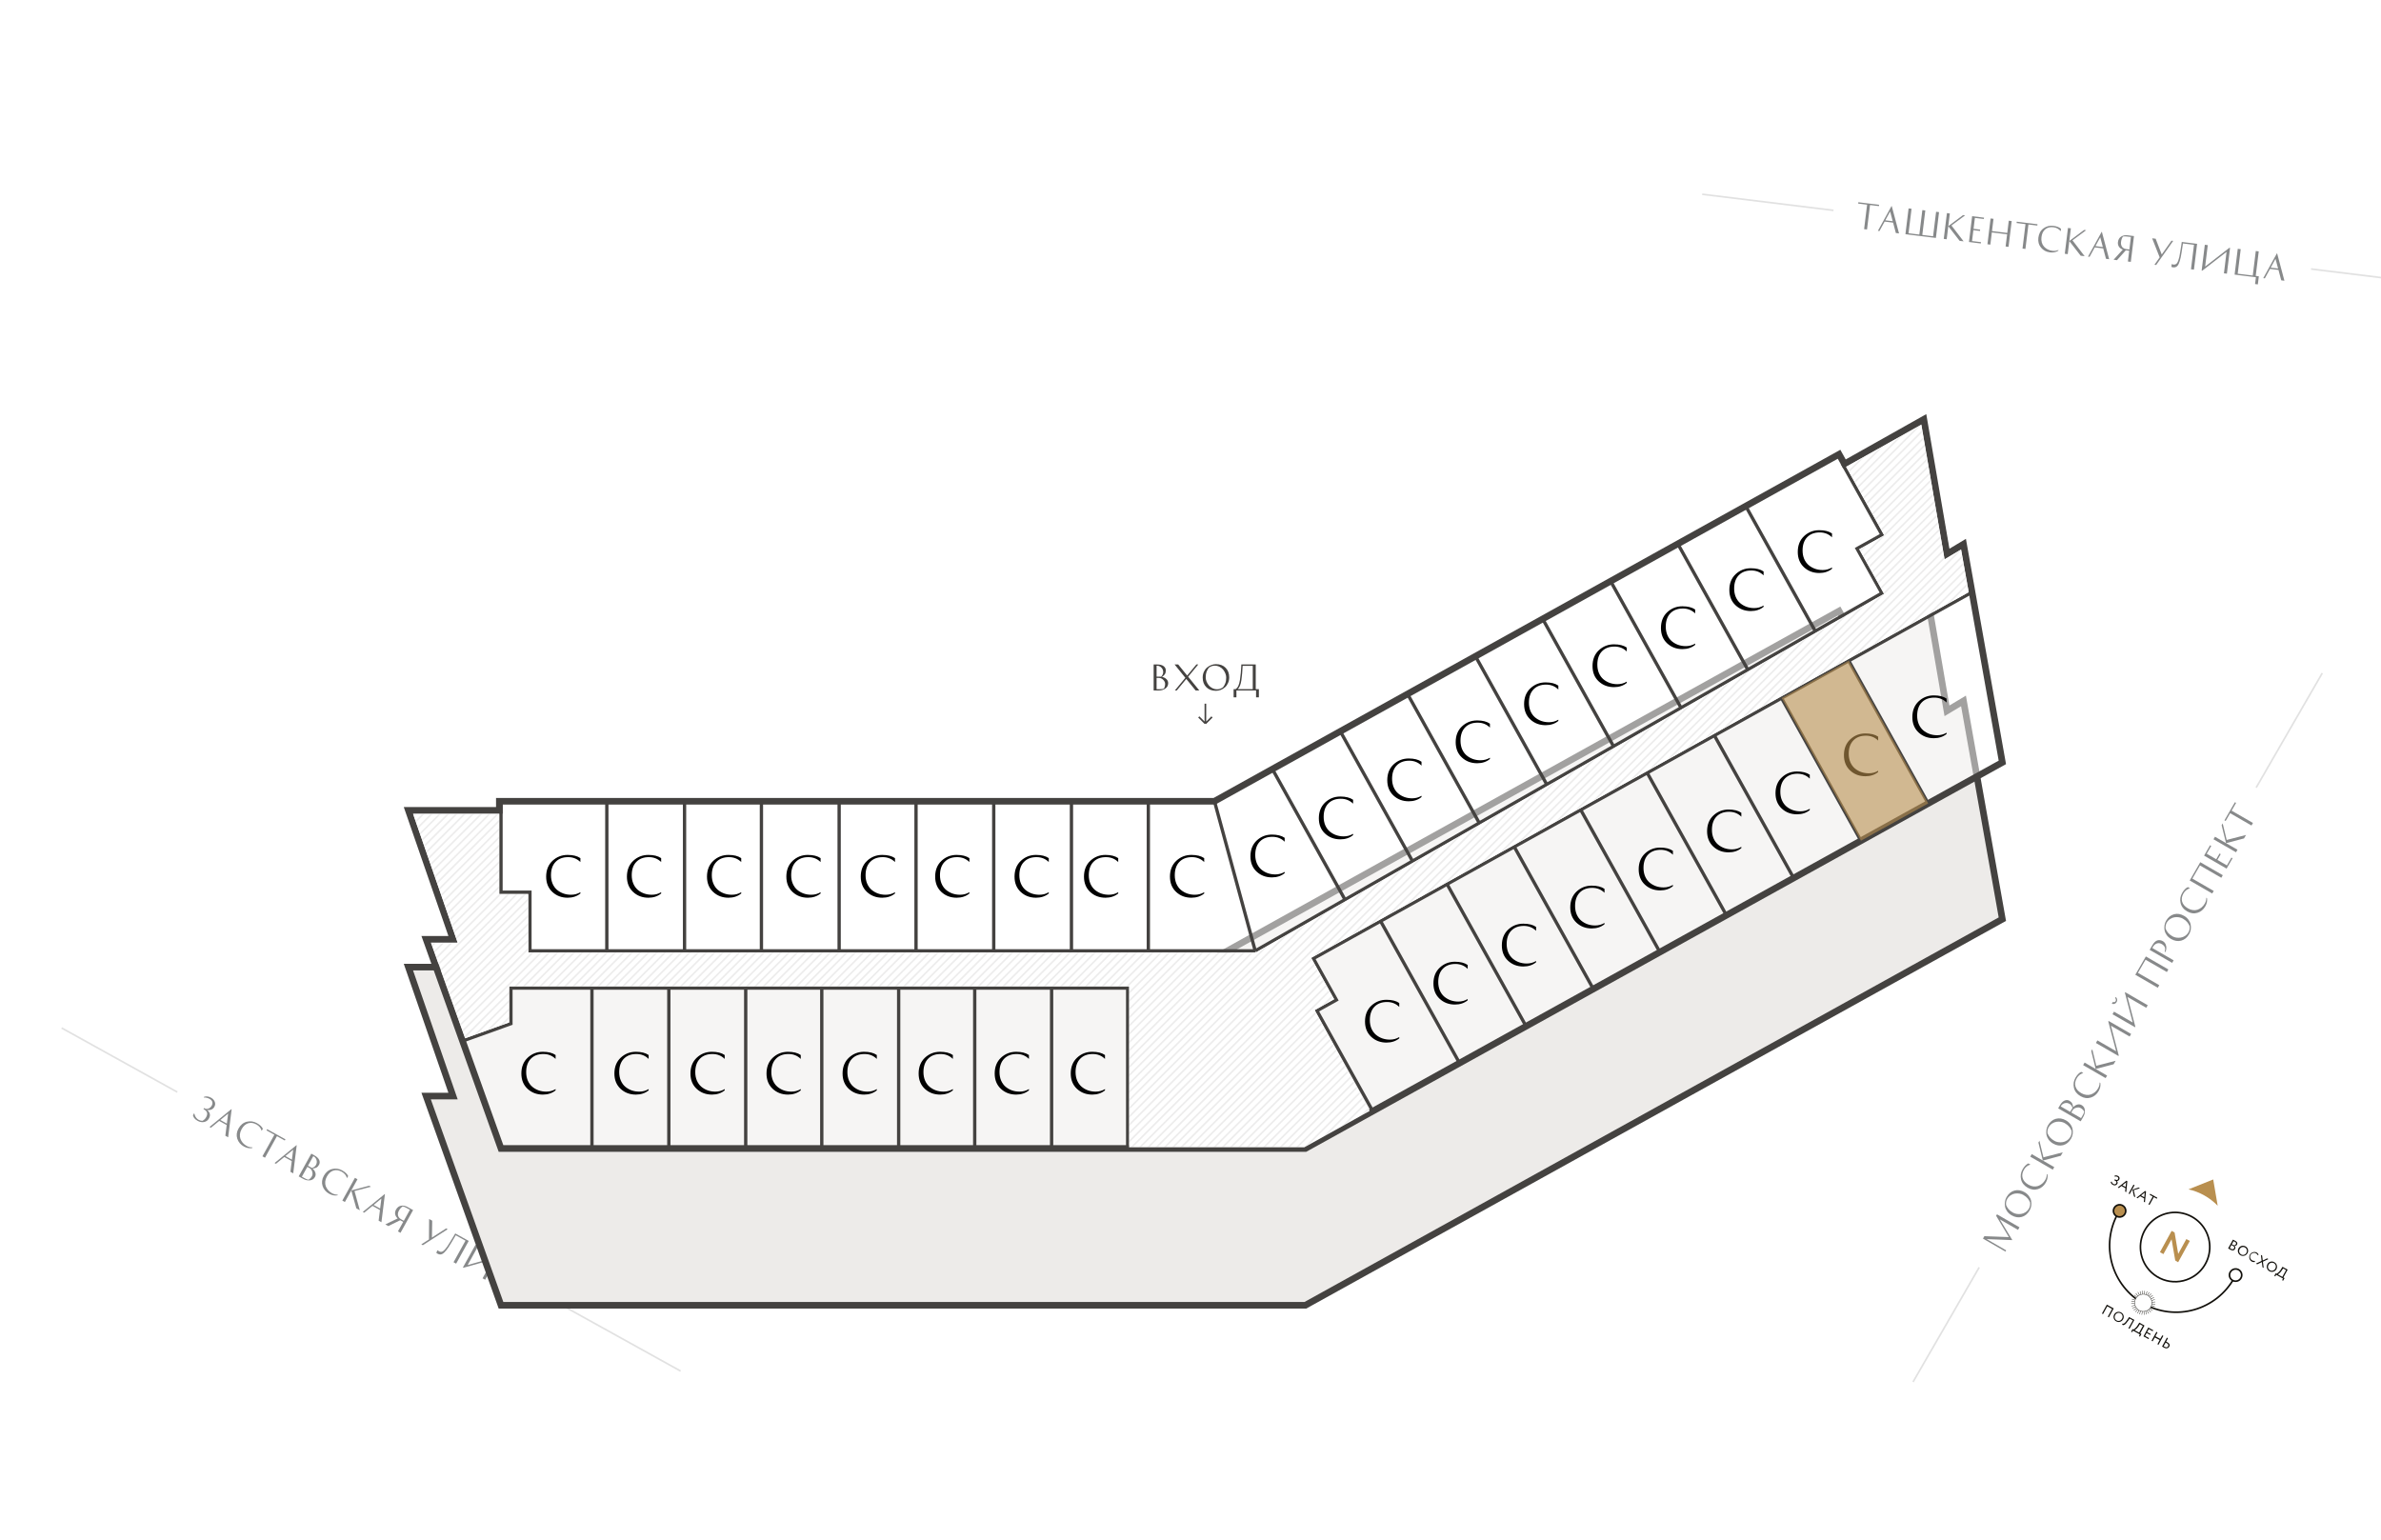<?xml version="1.0" encoding="UTF-8" standalone="no"?>
<svg
   xmlns:dc="http://purl.org/dc/elements/1.1/"
   xmlns:cc="http://creativecommons.org/ns#"
   xmlns:rdf="http://www.w3.org/1999/02/22-rdf-syntax-ns#"
   xmlns:svg="http://www.w3.org/2000/svg"
   xmlns="http://www.w3.org/2000/svg"
   xmlns:sodipodi="http://sodipodi.sourceforge.net/DTD/sodipodi-0.dtd"
   xmlns:inkscape="http://www.inkscape.org/namespaces/inkscape"
   inkscape:version="1.0 (4035a4fb49, 2020-05-01)"
   sodipodi:docname="76-5984-7071_7072_7073_7074_7075_7076_7077_7079_7083_7080_7081_7082-floors-3.svg"
   id="svg285"
   version="1.1"
   fill="none"
   viewBox="0 0 1440 810"
   
    width="883" height="571">
  <sodipodi:namedview
     inkscape:current-layer="svg285"
     inkscape:window-maximized="1"
     inkscape:window-y="-9"
     inkscape:window-x="2391"
     inkscape:cy="313.79554"
     inkscape:cx="864.70237"
     inkscape:zoom="1.1196396"
     showgrid="false"
     id="namedview287"
     inkscape:window-height="1421"
     inkscape:window-width="2400"
     inkscape:pageshadow="2"
     inkscape:pageopacity="0"
     guidetolerance="10"
     gridtolerance="10"
     objecttolerance="10"
     borderopacity="1"
     bordercolor="#666666"
     pagecolor="#ffffff" />
  <g
     id="g501">
    <g
       id="g8"
       clip-path="url(#clip1)"
       transform="translate(24,-20)">
      <path
         id="path2"
         stroke-opacity="0.25"
         stroke="#101417"
         d="M 83.242,619.904 13.272,581.119"
         opacity="0.5" />
      <path
         id="path4"
         fill-opacity="0.5"
         fill="#101417"
         d="M 100.114,629.92 C 100.779,630.151 101.488,630.11 102.241,629.796 103.001,629.47 103.614,628.887 104.079,628.047 104.467,627.348 104.575,626.63 104.404,625.895 104.232,625.159 103.668,624.527 102.712,623.997 101.674,623.421 100.501,623.145 99.193,623.166 L 99.426,622.747 C 100.793,622.315 102.194,622.497 103.628,623.292 104.689,623.881 105.434,624.682 105.862,625.697 106.302,626.719 106.228,627.76 105.64,628.821 105.194,629.626 104.574,630.181 103.779,630.488 102.984,630.794 102.139,630.86 101.246,630.684 102.06,631.334 102.595,632.087 102.851,632.946 103.118,633.811 102.964,634.762 102.389,635.8 101.723,637.001 100.737,637.735 99.431,638.002 98.142,638.263 96.81,638.013 95.434,637.25 94.979,636.998 94.568,636.709 94.2,636.383 93.843,636.063 93.572,635.768 93.387,635.498 93.219,635.222 93.081,634.962 92.972,634.719 92.863,634.476 92.794,634.285 92.764,634.146 L 92.719,633.938 93.436,632.644 C 93.624,633.296 93.793,633.817 93.943,634.205 94.1,634.582 94.359,635.008 94.721,635.483 95.083,635.958 95.515,636.334 96.016,636.612 96.786,637.039 97.558,637.269 98.332,637.301 98.429,637.264 98.56,637.207 98.725,637.13 98.901,637.06 99.187,636.845 99.585,636.486 100,636.122 100.35,635.683 100.634,635.17 101.222,634.109 101.417,633.18 101.218,632.384 101.019,631.588 100.354,630.876 99.223,630.249 L 99.066,630.162 99.415,629.532 Z M 113.985,647.236 112.288,646.295 113.1,639.839 108.587,637.338 103.56,641.457 102.72,640.991 115.954,630.194 116.094,630.271 Z M 113.958,632.929 109.264,636.775 113.2,638.957 Z M 134.979,642.065 134.261,643.36 C 133.778,641.674 132.726,640.382 131.105,639.484 129.356,638.514 127.683,638.273 126.087,638.76 124.49,639.247 123.168,640.435 122.121,642.324 121.559,643.339 121.22,644.363 121.104,645.397 121.007,646.425 121.116,647.37 121.431,648.23 121.759,649.098 122.238,649.897 122.869,650.628 123.507,651.348 124.275,651.956 125.173,652.454 126.304,653.081 127.491,653.373 128.735,653.33 L 128.502,653.75 C 126.842,654.05 125.178,653.737 123.511,652.813 121.505,651.701 120.172,650.131 119.512,648.104 118.852,646.077 119.104,644.013 120.268,641.914 121.476,639.734 123.137,638.375 125.248,637.838 127.372,637.308 129.407,637.582 131.355,638.662 133.139,639.651 134.347,640.785 134.979,642.065 Z M 148.635,648.469 148.237,649.186 143.497,646.558 136.273,659.59 134.716,658.727 141.94,645.695 137.182,643.058 137.579,642.341 Z M 153.333,669.046 151.636,668.106 152.448,661.65 147.935,659.148 142.907,663.267 142.068,662.802 155.302,652.004 155.442,652.082 Z M 153.306,654.739 148.612,658.586 152.548,660.768 Z M 168.932,663.904 C 168.492,664.697 167.946,665.256 167.294,665.58 166.642,665.905 165.887,666.096 165.031,666.156 165.861,666.859 166.423,667.674 166.718,668.6 167.031,669.52 166.942,670.423 166.45,671.31 165.804,672.476 164.797,673.137 163.43,673.294 162.08,673.446 160.718,673.14 159.342,672.377 L 156.648,670.884 164.269,657.135 166.193,658.202 C 167.628,658.997 168.574,659.902 169.032,660.918 169.502,661.941 169.468,662.936 168.932,663.904 Z M 158.583,671.065 160.472,672.112 C 161.265,672.551 161.964,672.817 162.569,672.908 163.405,672.472 164.098,671.759 164.647,670.768 165.067,670.01 165.129,669.114 164.833,668.081 164.543,667.036 163.99,666.287 163.174,665.835 L 161.88,665.117 Z M 163.884,665.337 C 164.129,665.473 164.376,665.632 164.625,665.816 165.799,665.43 166.613,664.829 167.065,664.013 167.634,662.987 167.75,661.953 167.412,660.912 167.074,659.871 166.423,659.121 165.457,658.663 L 162.258,664.435 Z M 186.571,670.663 185.854,671.958 C 185.37,670.272 184.318,668.98 182.697,668.082 180.948,667.112 179.275,666.871 177.679,667.358 176.083,667.845 174.761,669.033 173.714,670.922 173.151,671.937 172.812,672.961 172.697,673.995 172.599,675.023 172.708,675.968 173.024,676.829 173.351,677.696 173.83,678.495 174.462,679.226 175.099,679.946 175.867,680.554 176.765,681.052 177.896,681.679 179.084,681.971 180.327,681.929 L 180.094,682.348 C 178.434,682.648 176.77,682.335 175.103,681.411 173.097,680.299 171.764,678.73 171.104,676.702 170.445,674.675 170.696,672.611 171.86,670.512 173.069,668.332 174.729,666.973 176.841,666.436 178.964,665.906 181,666.18 182.947,667.26 184.731,668.249 185.939,669.383 186.571,670.663 Z M 199.265,676.533 200.367,677.144 190.4,679.737 193.62,691.378 191.504,690.205 188.453,679.413 184.594,686.375 183.037,685.512 190.659,671.763 192.215,672.626 188.473,679.378 Z M 206.685,698.62 204.988,697.679 205.799,691.223 201.286,688.722 196.259,692.841 195.419,692.375 208.654,681.578 208.794,681.655 Z M 206.657,684.313 201.964,688.16 205.9,690.341 Z M 218.043,697.415 218.025,697.406 210.857,700.932 209.038,699.924 216.496,696.329 C 215.675,695.554 215.174,694.697 214.993,693.758 214.831,692.815 214.998,691.894 215.496,690.996 216.233,689.666 217.239,688.882 218.514,688.644 219.808,688.401 221.125,688.651 222.466,689.394 L 225.842,691.266 218.221,705.015 216.664,704.152 219.845,698.414 Z M 223.907,691.085 221.843,689.941 C 220.934,689.436 220.176,689.139 219.571,689.047 218.703,689.542 217.929,690.401 217.251,691.625 216.695,692.628 216.519,693.606 216.723,694.557 216.934,695.497 217.611,696.284 218.753,696.917 L 220.223,697.732 Z M 230.811,711.993 235.431,709.02 235.528,696.634 237.4,697.672 237.235,707.871 245.831,702.345 246.741,702.85 231.738,712.507 Z M 241.523,716.17 C 242.362,716.635 243.154,716.624 243.896,716.137 244.639,715.649 245.516,714.687 246.526,713.249 246.894,712.722 247.474,711.801 248.264,710.485 249.065,709.177 249.778,708.001 250.401,706.96 L 251.318,705.387 259.487,709.915 251.866,723.664 250.292,722.792 257.516,709.76 251.638,706.502 C 249.527,710.118 248.07,712.527 247.266,713.729 246.776,714.448 246.333,715.056 245.936,715.552 245.557,716.043 245.143,716.5 244.696,716.923 244.248,717.345 243.82,717.649 243.412,717.835 243.016,718.027 242.586,718.116 242.121,718.102 241.656,718.089 241.184,717.949 240.706,717.684 240.543,717.594 240.386,717.491 240.236,717.378 240.097,717.27 239.997,717.176 239.934,717.096 L 239.849,717.003 240.683,715.499 C 240.881,715.746 241.161,715.97 241.523,716.17 Z M 263.595,712.192 265.169,713.065 258.828,724.505 276.697,719.455 277.047,719.649 269.426,733.398 267.851,732.525 274.183,721.102 256.324,726.135 255.974,725.941 Z M 285.087,741.187 286.749,742.108 284.354,746.429 282.867,745.605 284.884,741.966 273.531,735.673 281.152,721.924 282.727,722.797 275.484,735.864 283.513,740.314 290.756,727.248 292.33,728.12 Z M 300.084,750.392 298.388,749.452 299.199,742.996 294.686,740.494 289.659,744.613 288.819,744.148 302.053,733.35 302.193,733.428 Z M 300.057,736.085 295.364,739.932 299.299,742.114 Z" />
      <path
         id="path6"
         stroke-opacity="0.25"
         stroke="#101417"
         d="M 387.609,788.618 317.64,749.833"
         opacity="0.5" />
    </g>
    <g
       id="g16"
       clip-path="url(#clip2)">
      <path
         id="path10"
         stroke-opacity="0.25"
         stroke="#101417"
         d="M 1196.99,705.901 1156.99,775.183"
         opacity="0.5" />
      <path
         id="path12"
         fill-opacity="0.5"
         fill="#101417"
         d="M 1207.24,674.707 1207.75,673.824 1221.36,681.684 1220.47,683.226 1209.46,676.866 1216.97,689.288 1216.89,689.426 1201.52,688.817 1213.31,695.627 1212.88,696.372 1199.27,688.512 1200.12,687.04 1214.94,687.607 Z M 1227.5,671.461 C 1226.28,673.574 1224.67,674.893 1222.67,675.418 1220.68,675.944 1218.65,675.613 1216.59,674.426 1215.5,673.793 1214.61,673.011 1213.93,672.08 1213.26,671.138 1212.82,670.171 1212.63,669.179 1212.44,668.176 1212.42,667.175 1212.58,666.175 1212.73,665.168 1213.05,664.244 1213.54,663.401 1214.76,661.288 1216.37,659.968 1218.36,659.443 1220.36,658.918 1222.39,659.249 1224.44,660.435 1225.54,661.069 1226.42,661.856 1227.09,662.799 1227.77,663.73 1228.21,664.696 1228.4,665.7 1228.6,666.691 1228.62,667.69 1228.47,668.697 1228.31,669.696 1227.98,670.618 1227.5,671.461 Z M 1217.42,672.8 C 1218.08,673.18 1218.83,673.441 1219.69,673.582 1220.56,673.711 1221.44,673.714 1222.34,673.589 1223.25,673.464 1224.13,673.125 1224.98,672.573 1225.85,672.01 1226.55,671.266 1227.08,670.343 1227.7,669.269 1227.94,668.049 1227.78,666.684 1227.41,665.778 1226.93,664.957 1226.32,664.222 1225.72,663.475 1224.82,662.755 1223.62,662.061 1222.96,661.681 1222.2,661.427 1221.33,661.297 1220.48,661.156 1219.6,661.148 1218.69,661.273 1217.79,661.398 1216.9,661.742 1216.04,662.305 1215.18,662.857 1214.49,663.595 1213.95,664.519 1213.33,665.593 1213.1,666.812 1213.25,668.177 1213.62,669.084 1214.11,669.91 1214.71,670.657 1215.31,671.392 1216.22,672.107 1217.42,672.8 Z M 1226.71,643.022 1227.99,643.762 C 1226.3,644.216 1224.99,645.246 1224.06,646.851 1223.06,648.583 1222.79,650.251 1223.25,651.856 1223.71,653.46 1224.88,654.803 1226.75,655.883 1227.75,656.463 1228.77,656.819 1229.8,656.953 1230.83,657.068 1231.77,656.976 1232.64,656.675 1233.51,656.363 1234.32,655.898 1235.06,655.28 1235.79,654.654 1236.41,653.897 1236.93,653.008 1237.57,651.888 1237.89,650.706 1237.87,649.462 L 1238.28,649.702 C 1238.55,651.367 1238.21,653.025 1237.26,654.677 1236.11,656.663 1234.52,657.968 1232.48,658.592 1230.44,659.217 1228.38,658.929 1226.3,657.729 1224.14,656.482 1222.81,654.798 1222.31,652.678 1221.82,650.545 1222.13,648.515 1223.24,646.587 1224.26,644.82 1225.42,643.632 1226.71,643.022 Z M 1232.8,630.433 1233.43,629.342 1235.85,639.352 1247.55,636.336 1246.34,638.432 1235.49,641.293 1242.39,645.273 1241.5,646.815 1227.88,638.955 1228.77,637.413 1235.46,641.273 Z M 1252.56,628.051 C 1251.34,630.164 1249.73,631.483 1247.73,632.009 1245.74,632.534 1243.71,632.203 1241.66,631.017 1240.56,630.383 1239.67,629.601 1238.99,628.671 1238.32,627.728 1237.89,626.761 1237.69,625.77 1237.5,624.767 1237.48,623.765 1237.64,622.765 1237.79,621.759 1238.11,620.834 1238.6,619.991 1239.82,617.878 1241.43,616.559 1243.42,616.034 1245.42,615.508 1247.45,615.839 1249.5,617.026 1250.6,617.659 1251.48,618.447 1252.16,619.389 1252.84,620.32 1253.27,621.287 1253.46,622.29 1253.66,623.282 1253.68,624.281 1253.53,625.287 1253.37,626.287 1253.05,627.208 1252.56,628.051 Z M 1242.48,629.391 C 1243.14,629.771 1243.9,630.031 1244.75,630.172 1245.62,630.302 1246.5,630.304 1247.41,630.179 1248.31,630.054 1249.19,629.716 1250.05,629.164 1250.91,628.6 1251.61,627.857 1252.14,626.933 1252.76,625.859 1253,624.64 1252.85,623.275 1252.48,622.368 1251.99,621.548 1251.38,620.812 1250.78,620.065 1249.88,619.345 1248.68,618.652 1248.02,618.272 1247.26,618.017 1246.4,617.888 1245.54,617.746 1244.66,617.738 1243.75,617.863 1242.85,617.988 1241.97,618.333 1241.1,618.896 1240.25,619.448 1239.55,620.186 1239.02,621.109 1238.4,622.183 1238.16,623.403 1238.31,624.768 1238.68,625.674 1239.17,626.501 1239.77,627.248 1240.38,627.983 1241.28,628.697 1242.48,629.391 Z M 1251.61,605.176 C 1252.4,605.63 1252.94,606.185 1253.26,606.843 1253.57,607.501 1253.75,608.259 1253.79,609.116 1254.51,608.298 1255.34,607.751 1256.27,607.472 1257.19,607.175 1258.09,607.28 1258.97,607.787 1260.13,608.453 1260.77,609.472 1260.9,610.841 1261.03,612.193 1260.7,613.55 1259.91,614.913 L 1258.37,617.58 1244.76,609.72 1245.86,607.815 C 1246.68,606.395 1247.6,605.464 1248.63,605.024 1249.66,604.572 1250.65,604.623 1251.61,605.176 Z M 1258.59,615.649 1259.67,613.778 C 1260.12,612.993 1260.4,612.299 1260.5,611.696 1260.08,610.852 1259.38,610.147 1258.4,609.58 1257.65,609.147 1256.75,609.069 1255.71,609.347 1254.66,609.619 1253.91,610.159 1253.44,610.967 L 1252.7,612.249 Z M 1252.95,610.248 C 1253.09,610.005 1253.26,609.761 1253.45,609.516 1253.08,608.335 1252.49,607.511 1251.69,607.045 1250.67,606.458 1249.64,606.324 1248.59,606.644 1247.55,606.963 1246.78,607.602 1246.31,608.559 L 1252.02,611.859 Z M 1258.68,587.658 1259.96,588.398 C 1258.26,588.851 1256.95,589.881 1256.03,591.486 1255.03,593.218 1254.76,594.886 1255.22,596.491 1255.68,598.095 1256.84,599.438 1258.71,600.518 1259.72,601.098 1260.73,601.455 1261.76,601.588 1262.79,601.704 1263.74,601.611 1264.6,601.311 1265.48,600.999 1266.28,600.533 1267.03,599.915 1267.76,599.29 1268.38,598.532 1268.89,597.643 1269.54,596.523 1269.85,595.341 1269.83,594.098 L 1270.25,594.338 C 1270.52,596.003 1270.18,597.661 1269.22,599.312 1268.08,601.298 1266.48,602.603 1264.44,603.227 1262.41,603.852 1260.35,603.564 1258.27,602.364 1256.11,601.117 1254.78,599.434 1254.28,597.313 1253.79,595.181 1254.1,593.15 1255.21,591.222 1256.23,589.455 1257.39,588.267 1258.68,587.658 Z M 1264.77,575.068 1265.4,573.977 1267.82,583.988 1279.51,580.971 1278.3,583.067 1267.46,585.928 1274.35,589.908 1273.46,591.45 1259.85,583.59 1260.74,582.048 1267.42,585.908 Z M 1267.58,570.199 1268.48,568.64 1279.81,575.18 1275.07,557.226 1275.27,556.88 1288.88,564.74 1287.98,566.298 1276.67,559.768 1281.39,577.713 1281.19,578.059 Z M 1278.52,551.255 1277.62,552.814 1291.23,560.674 1291.43,560.328 1286.71,542.384 1298.02,548.914 1298.92,547.355 1285.31,539.495 1285.11,539.841 1289.84,557.795 Z M 1280.1,545.472 C 1279.81,545.981 1279.4,546.329 1278.87,546.519 1278.33,546.702 1277.78,546.68 1277.2,546.454 L 1277.8,545.415 C 1278.61,545.637 1279.18,545.459 1279.52,544.882 1279.68,544.593 1279.73,544.277 1279.67,543.933 1279.62,543.577 1279.46,543.263 1279.2,542.99 L 1279.56,542.367 C 1280.04,542.766 1280.33,543.249 1280.43,543.817 1280.53,544.366 1280.42,544.918 1280.1,545.472 Z M 1291.4,528.938 1297.79,517.87 1311.4,525.73 1310.5,527.289 1297.6,519.839 1293.01,527.789 1305.91,535.239 1305.01,536.798 Z M 1300.09,513.889 1301.71,511.083 C 1302.66,509.444 1303.67,508.468 1304.76,508.157 1305.84,507.828 1306.95,507.987 1308.07,508.633 1308.84,509.08 1309.4,509.711 1309.74,510.526 1310.09,511.341 1310.23,512.147 1310.17,512.944 1310.12,513.73 1309.94,514.48 1309.63,515.197 L 1309.14,515.006 C 1309.87,513.007 1309.3,511.473 1307.46,510.407 1306.42,509.807 1305.43,509.667 1304.49,509.987 1303.56,510.295 1302.79,510.936 1302.18,511.909 L 1301.69,512.758 1314.59,520.208 1313.7,521.749 Z M 1323.98,504.352 C 1322.76,506.465 1321.15,507.784 1319.15,508.309 1317.16,508.835 1315.13,508.504 1313.07,507.317 1311.98,506.684 1311.09,505.902 1310.41,504.971 1309.74,504.029 1309.3,503.062 1309.11,502.07 1308.92,501.067 1308.9,500.066 1309.06,499.066 1309.21,498.059 1309.53,497.135 1310.02,496.292 1311.24,494.179 1312.85,492.859 1314.84,492.334 1316.84,491.809 1318.87,492.139 1320.92,493.326 1322.02,493.959 1322.9,494.747 1323.57,495.69 1324.25,496.62 1324.69,497.587 1324.88,498.59 1325.08,499.582 1325.1,500.581 1324.95,501.587 1324.79,502.587 1324.46,503.509 1323.98,504.352 Z M 1313.9,505.691 C 1314.56,506.071 1315.31,506.332 1316.17,506.473 1317.04,506.602 1317.92,506.604 1318.82,506.479 1319.73,506.355 1320.61,506.016 1321.47,505.464 1322.33,504.901 1323.03,504.157 1323.56,503.233 1324.18,502.16 1324.42,500.94 1324.26,499.575 1323.89,498.669 1323.41,497.848 1322.8,497.113 1322.2,496.366 1321.3,495.646 1320.1,494.952 1319.44,494.572 1318.68,494.318 1317.81,494.188 1316.96,494.047 1316.08,494.039 1315.17,494.164 1314.27,494.289 1313.38,494.633 1312.52,495.196 1311.66,495.748 1310.97,496.486 1310.43,497.41 1309.81,498.484 1309.58,499.703 1309.73,501.068 1310.1,501.975 1310.59,502.801 1311.19,503.548 1311.79,504.283 1312.7,504.998 1313.9,505.691 Z M 1323.19,475.913 1324.47,476.653 C 1322.78,477.107 1321.47,478.137 1320.54,479.742 1319.54,481.474 1319.27,483.142 1319.73,484.747 1320.19,486.351 1321.36,487.693 1323.23,488.773 1324.23,489.353 1325.25,489.71 1326.28,489.844 1327.31,489.959 1328.25,489.867 1329.12,489.566 1329.99,489.254 1330.8,488.789 1331.54,488.17 1332.27,487.545 1332.89,486.788 1333.41,485.899 1334.05,484.779 1334.37,483.597 1334.35,482.353 L 1334.76,482.593 C 1335.03,484.258 1334.69,485.916 1333.74,487.567 1332.59,489.554 1331,490.859 1328.96,491.483 1326.92,492.107 1324.86,491.82 1322.78,490.62 1320.62,489.373 1319.3,487.689 1318.8,485.568 1318.3,483.436 1318.61,481.406 1319.73,479.477 1320.75,477.711 1321.9,476.523 1323.19,475.913 Z M 1324.31,471.932 1330.7,460.864 1344.32,468.724 1343.42,470.283 1330.51,462.833 1325.92,470.783 1338.83,478.233 1337.93,479.792 Z M 1342.36,455.591 1343.07,456.001 1341.06,459.482 1346.81,462.802 1349.54,458.074 1350.23,458.474 1346.61,464.744 1333,456.884 1336.62,450.614 1337.33,451.024 1334.6,455.752 1340.35,459.072 Z M 1343.62,438.483 1344.25,437.392 1346.67,447.403 1358.37,444.386 1357.16,446.482 1346.31,449.343 1353.21,453.323 1352.32,454.865 1338.7,447.005 1339.59,445.463 1346.28,449.323 Z M 1351.65,424.577 1352.36,424.987 1349.65,429.681 1362.56,437.131 1361.67,438.673 1348.76,431.223 1346.04,435.934 1345.33,435.524 Z" />
      <path
         id="path14"
         stroke-opacity="0.25"
         stroke="#101417"
         d="M 1404.49,346.5 1364.49,415.782"
         opacity="0.5" />
    </g>
    <g
       id="g24"
       clip-path="url(#clip3)">
      <path
         id="path18"
         stroke-opacity="0.25"
         stroke="#101417"
         d="M 1108.86,66.638 1029.46,56.888"
         opacity="0.5" />
      <path
         id="path20"
         fill-opacity="0.5"
         fill="#101417"
         d="M 1136.45,63.255 1136.35,64.069 1130.97,63.408 1129.15,78.197 1127.39,77.98 1129.2,63.191 1123.8,62.528 1123.9,61.714 Z M 1148.51,80.574 1146.59,80.338 1144.92,74.048 1139.8,73.419 1136.68,79.121 1135.73,79.004 1143.96,64.035 1144.11,64.055 Z M 1143.13,67.319 1140.22,72.644 1144.69,73.192 Z M 1170.8,83.31 1152.38,81.048 1154.29,65.445 1156.08,65.665 1154.26,80.473 1160.79,81.275 1162.61,66.466 1164.4,66.686 1162.58,81.495 1169.11,82.297 1170.93,67.488 1172.71,67.707 Z M 1187.24,69.491 1188.49,69.645 1180.22,75.783 1187.57,85.369 1185.17,85.074 1178.3,76.211 1177.33,84.112 1175.56,83.895 1177.48,68.292 1179.24,68.509 1178.3,76.171 Z M 1197.57,78.275 1197.47,79.089 1193.48,78.599 1192.67,85.19 1198.09,85.855 1197.99,86.649 1190.81,85.767 1192.72,70.164 1199.91,71.046 1199.81,71.86 1194.39,71.195 1193.58,77.785 Z M 1214.88,72.885 1216.65,73.102 1214.73,88.705 1212.97,88.488 1213.87,81.103 1204.64,79.97 1203.74,87.355 1201.97,87.138 1203.89,71.535 1205.65,71.752 1204.74,79.156 1213.97,80.29 Z M 1232.25,75.017 1232.15,75.831 1226.77,75.171 1224.95,89.96 1223.19,89.743 1225,74.954 1219.6,74.291 1219.7,73.477 Z M 1246.47,77.791 1246.29,79.26 C 1245.21,77.879 1243.75,77.075 1241.91,76.849 1239.93,76.605 1238.29,77.008 1236.99,78.058 1235.69,79.108 1234.91,80.704 1234.65,82.848 1234.51,83.999 1234.58,85.076 1234.86,86.078 1235.15,87.068 1235.61,87.903 1236.22,88.583 1236.85,89.264 1237.59,89.826 1238.45,90.267 1239.31,90.695 1240.25,90.972 1241.27,91.097 1242.56,91.254 1243.77,91.081 1244.9,90.576 L 1244.85,91.052 C 1243.42,91.951 1241.76,92.285 1239.87,92.053 1237.59,91.773 1235.77,90.817 1234.4,89.184 1233.02,87.552 1232.48,85.544 1232.78,83.162 1233.08,80.688 1234.11,78.806 1235.87,77.517 1237.64,76.23 1239.63,75.722 1241.84,75.993 1243.86,76.242 1245.41,76.841 1246.47,77.791 Z M 1260.44,78.479 1261.69,78.632 1253.42,84.77 1260.77,94.357 1258.37,94.062 1251.5,85.199 1250.53,93.1 1248.76,92.883 1250.68,77.28 1252.44,77.497 1251.5,85.159 Z M 1275.6,96.177 1273.67,95.941 1272,89.651 1266.88,89.022 1263.76,94.725 1262.81,94.608 1271.04,79.639 1271.2,79.658 Z M 1270.21,82.922 1267.3,88.248 1271.77,88.796 Z M 1285.68,90.806 1285.66,90.803 1280.33,96.759 1278.27,96.505 1283.83,90.378 C 1282.78,89.967 1282,89.36 1281.48,88.558 1280.97,87.743 1280.78,86.827 1280.91,85.808 1281.09,84.299 1281.73,83.195 1282.83,82.497 1283.94,81.787 1285.25,81.525 1286.77,81.712 L 1290.6,82.182 1288.69,97.785 1286.92,97.568 1287.72,91.057 Z M 1288.74,82.74 1286.4,82.452 C 1285.37,82.325 1284.55,82.333 1283.96,82.475 1283.34,83.258 1282.94,84.345 1282.77,85.734 1282.63,86.872 1282.84,87.844 1283.38,88.65 1283.93,89.443 1284.85,89.919 1286.15,90.078 L 1287.82,90.283 Z M 1302.97,99.539 1306.14,95.052 1301.59,83.532 1303.72,83.793 1307.39,93.311 1313.29,84.967 1314.32,85.094 1304.03,99.668 Z M 1314.47,99.399 C 1315.42,99.516 1316.15,99.21 1316.66,98.479 1317.17,97.749 1317.62,96.528 1318.02,94.817 1318.16,94.19 1318.35,93.119 1318.59,91.603 1318.84,90.09 1319.07,88.733 1319.25,87.534 L 1319.51,85.732 1328.78,86.87 1326.87,102.473 1325.08,102.254 1326.9,87.465 1320.23,86.646 C 1319.63,90.79 1319.18,93.569 1318.88,94.984 1318.7,95.834 1318.51,96.564 1318.33,97.173 1318.16,97.77 1317.95,98.349 1317.69,98.909 1317.44,99.468 1317.16,99.91 1316.85,100.235 1316.55,100.562 1316.19,100.805 1315.75,100.967 1315.31,101.128 1314.82,101.176 1314.28,101.109 1314.1,101.086 1313.91,101.05 1313.73,101.001 1313.56,100.953 1313.43,100.904 1313.35,100.853 L 1313.23,100.799 1313.44,99.091 C 1313.72,99.246 1314.06,99.349 1314.47,99.399 Z M 1333.45,87.443 1335.23,87.662 1333.64,100.645 1348.31,89.268 1348.71,89.317 1346.8,104.92 1345.01,104.7 1346.6,91.738 1331.93,103.094 1331.53,103.046 Z M 1364.23,106.275 1366.12,106.507 1365.52,111.41 1363.83,111.203 1364.34,107.074 1351.46,105.492 1353.37,89.889 1355.16,90.109 1353.34,104.937 1362.45,106.056 1364.27,91.227 1366.06,91.447 Z M 1381.59,109.192 1379.66,108.955 1378,102.666 1372.88,102.037 1369.76,107.739 1368.8,107.622 1377.03,92.653 1377.19,92.673 Z M 1376.2,95.937 1373.29,101.262 1377.76,101.81 Z" />
      <path
         id="path22"
         stroke-opacity="0.25"
         stroke="#101417"
         d="M 1477.1,111.851 1397.69,102.102"
         opacity="0.5" />
    </g>
    <g
       id="g114"
       clip-path="url(#clip4)">
      <path
         id="path26"
         stroke-miterlimit="10"
         stroke-width="0.5"
         stroke="#010202"
         d="M 1410.16,1187.71 1405.75,1172.58 M 767.542,939.59 688.847,962.496 670.518,899.529 749.213,876.622 Z M 883.936,1291.19 805.241,1314.1 786.912,1251.13 865.607,1228.22 Z" />
      <path
         id="path28"
         fill="#b98f4f"
         d="M 1341.23,668.624 1338.52,652.743 1323.56,658.724 C 1330.29,660.238 1336.43,663.684 1341.24,668.637" />
      <path
         id="path30"
         stroke="#12100b"
         d="M 1327.88,710.532 C 1331.22,708.08 1333.76,704.693 1335.18,700.798 1336.59,696.903 1336.82,692.676 1335.84,688.65 1334.86,684.624 1332.7,680.98 1329.65,678.179 1326.59,675.378 1322.77,673.545 1318.68,672.912 1314.58,672.278 1310.39,672.873 1306.63,674.622 1302.88,676.37 1299.72,679.193 1297.57,682.734 1295.41,686.274 1294.36,690.374 1294.53,694.515 1294.71,698.656 1296.1,702.652 1298.55,705.998 1300.18,708.224 1302.23,710.107 1304.58,711.539 1306.93,712.972 1309.55,713.926 1312.27,714.347 1315,714.768 1317.78,714.648 1320.46,713.993 1323.13,713.339 1325.65,712.162 1327.88,710.532 Z" />
      <path
         id="path32"
         stroke="#12100b"
         d="M 1280.98,673.166 C 1278.4,677.773 1276.75,682.844 1276.13,688.088 1275.51,693.333 1275.93,698.648 1277.36,703.731 1278.79,708.814 1281.21,713.565 1284.48,717.713 1287.75,721.861 1291.8,725.324 1296.41,727.905 1301.02,730.486 1306.09,732.134 1311.33,732.756 1316.58,733.378 1321.89,732.96 1326.98,731.527 1332.06,730.095 1336.81,727.675 1340.96,724.406 1345.11,721.137 1348.57,717.083 1351.15,712.476" />
      <path
         id="path34"
         fill="#b98f4f"
         d="M 1315.56,701.739 1313.34,688.925 1308.42,697.886 1306.3,696.725 1313.38,683.839 1315.17,684.823 1317.35,697.741 1322.27,688.78 1324.38,689.941 1317.31,702.827 Z" />
      <path
         id="path36"
         fill="#b98f4f"
         d="M 1280.13,674.995 C 1280.77,675.348 1281.51,675.502 1282.24,675.437 1282.97,675.372 1283.67,675.092 1284.24,674.633 1284.81,674.173 1285.24,673.553 1285.46,672.853 1285.68,672.153 1285.69,671.402 1285.48,670.697 1285.28,669.992 1284.87,669.364 1284.3,668.891 1283.74,668.419 1283.05,668.123 1282.32,668.043 1281.59,667.962 1280.85,668.099 1280.2,668.437 1279.55,668.775 1279.01,669.299 1278.66,669.942 1278.42,670.37 1278.27,670.841 1278.22,671.327 1278.16,671.814 1278.2,672.306 1278.34,672.776 1278.48,673.246 1278.7,673.684 1279.01,674.065 1279.32,674.446 1279.7,674.762 1280.13,674.995 Z" />
      <path
         id="path38"
         stroke="#12100b"
         d="M 1280.13,674.995 C 1280.77,675.348 1281.51,675.502 1282.24,675.437 1282.97,675.372 1283.67,675.092 1284.24,674.633 1284.81,674.173 1285.24,673.553 1285.46,672.853 1285.68,672.153 1285.69,671.402 1285.48,670.697 1285.28,669.992 1284.87,669.364 1284.3,668.891 1283.74,668.419 1283.05,668.123 1282.32,668.043 1281.59,667.962 1280.85,668.099 1280.2,668.437 1279.55,668.775 1279.01,669.299 1278.66,669.942 1278.42,670.37 1278.27,670.841 1278.22,671.327 1278.16,671.814 1278.2,672.306 1278.34,672.776 1278.48,673.246 1278.7,673.684 1279.01,674.065 1279.32,674.446 1279.7,674.762 1280.13,674.995 Z" />
      <path
         id="path40"
         fill="#ffffff"
         d="M 1350.28,713.829 C 1350.92,714.183 1351.66,714.339 1352.39,714.276 1353.12,714.213 1353.82,713.934 1354.39,713.474 1354.97,713.014 1355.39,712.395 1355.61,711.694 1355.84,710.993 1355.84,710.241 1355.64,709.535 1355.43,708.829 1355.02,708.2 1354.46,707.728 1353.9,707.255 1353.21,706.96 1352.48,706.88 1351.74,706.8 1351.01,706.939 1350.35,707.279 1349.7,707.619 1349.17,708.145 1348.81,708.79 1348.34,709.653 1348.23,710.668 1348.5,711.612 1348.78,712.557 1349.42,713.354 1350.28,713.829 Z" />
      <path
         id="path42"
         stroke="#12100b"
         d="M 1350.28,713.829 C 1350.92,714.183 1351.66,714.339 1352.39,714.276 1353.12,714.213 1353.82,713.934 1354.39,713.474 1354.97,713.014 1355.39,712.395 1355.61,711.694 1355.84,710.993 1355.84,710.241 1355.64,709.535 1355.43,708.829 1355.02,708.2 1354.46,707.728 1353.9,707.255 1353.21,706.96 1352.48,706.88 1351.74,706.8 1351.01,706.939 1350.35,707.279 1349.7,707.619 1349.17,708.145 1348.81,708.79 1348.34,709.653 1348.23,710.668 1348.5,711.612 1348.78,712.557 1349.42,713.354 1350.28,713.829 Z" />
      <path
         id="path44"
         fill="#12100b"
         d="M 1277.35,731.051 1274.47,729.467 1271.88,734.18 1271.23,733.826 1274.19,728.449 1278.36,730.742 1275.41,736.119 1274.76,735.765 Z" />
      <path
         id="path46"
         fill="#12100b"
         d="M 1282.8,733.169 C 1283.16,733.357 1283.48,733.615 1283.74,733.928 1283.99,734.242 1284.18,734.604 1284.3,734.993 1284.41,735.382 1284.44,735.789 1284.39,736.192 1284.35,736.594 1284.22,736.982 1284.01,737.333 1283.82,737.689 1283.56,738.004 1283.25,738.258 1282.94,738.512 1282.58,738.701 1282.19,738.814 1281.8,738.927 1281.39,738.962 1280.99,738.915 1280.59,738.869 1280.2,738.743 1279.85,738.545 1279.49,738.358 1279.17,738.099 1278.92,737.786 1278.66,737.472 1278.47,737.11 1278.36,736.721 1278.24,736.332 1278.21,735.925 1278.26,735.522 1278.31,735.12 1278.44,734.732 1278.64,734.381 1278.83,734.023 1279.09,733.708 1279.4,733.452 1279.71,733.197 1280.08,733.007 1280.46,732.894 1280.85,732.781 1281.26,732.747 1281.66,732.794 1282.06,732.841 1282.45,732.969 1282.8,733.169 Z M 1280.13,738.012 C 1280.41,738.166 1280.71,738.263 1281.02,738.295 1281.33,738.328 1281.65,738.296 1281.95,738.202 1282.25,738.108 1282.53,737.953 1282.77,737.747 1283,737.541 1283.2,737.288 1283.33,737.005 1283.51,736.737 1283.63,736.435 1283.68,736.118 1283.73,735.802 1283.72,735.478 1283.64,735.166 1283.57,734.855 1283.42,734.563 1283.23,734.309 1283.03,734.055 1282.79,733.844 1282.51,733.689 1282.22,733.535 1281.91,733.44 1281.59,733.411 1281.27,733.382 1280.95,733.42 1280.65,733.522 1280.34,733.623 1280.06,733.787 1279.83,734.002 1279.59,734.217 1279.4,734.479 1279.26,734.771 1279.1,735.04 1279,735.338 1278.96,735.648 1278.91,735.957 1278.93,736.272 1279.01,736.575 1279.1,736.877 1279.24,737.159 1279.43,737.406 1279.62,737.653 1279.86,737.859 1280.13,738.012 Z" />
      <path
         id="path48"
         fill="#12100b"
         d="M 1289.92,737.949 1287.98,736.887 1287.31,737.881 C 1285.14,741.087 1284.19,741.138 1283.39,740.526 L 1283.76,739.877 C 1284.12,740.133 1284.86,740.294 1286.99,736.963 L 1287.66,735.941 1290.85,737.693 1287.9,743.069 1287.25,742.715 Z" />
      <path
         id="path50"
         fill="#12100b"
         d="M 1289.74,743.195 1290.32,743.51 C 1291.53,742.722 1292.52,741.629 1293.19,740.34 L 1293.84,739.308 1296.97,741.09 1294.39,745.804 1295.12,746.207 1294.24,747.802 1293.64,747.468 1294.16,746.426 1290.02,744.153 1289.48,745.139 1288.87,744.804 Z M 1291.03,743.904 1293.72,745.38 1295.97,741.276 1294.18,740.292 1293.61,741.212 C 1292.96,742.294 1292.08,743.214 1291.03,743.904 Z" />
      <path
         id="path52"
         fill="#12100b"
         d="M 1299.25,742.28 1302.24,743.924 1301.91,744.533 1299.56,743.244 1298.57,745.036 1300.7,746.193 1300.37,746.803 1298.28,745.574 1297.3,747.366 1299.73,748.691 1299.39,749.3 1296.33,747.603 Z" />
      <path
         id="path54"
         fill="#12100b"
         d="M 1306.12,749.842 1303.22,748.308 1301.86,750.644 1301.22,750.29 1304.17,744.913 1304.82,745.267 1303.56,747.575 1306.48,749.179 1307.73,746.995 1308.37,747.349 1305.42,752.726 1304.78,752.371 Z" />
      <path
         id="path56"
         fill="#12100b"
         d="M 1310.06,750.832 1310.82,751.213 C 1312.2,751.957 1312.49,752.943 1311.92,753.905 1311.36,754.867 1310.17,755.228 1308.81,754.48 1308.35,754.238 1307.87,753.955 1307.57,753.787 L 1310.52,748.411 1311.16,748.765 Z M 1309.72,751.459 1308.55,753.56 C 1308.76,753.682 1308.98,753.828 1309.23,753.952 1310.1,754.434 1310.85,754.353 1311.24,753.59 1311.64,752.828 1311.31,752.262 1310.45,751.789 1310.21,751.645 1309.96,751.516 1309.7,751.404 Z" />
      <path
         id="path58"
         fill="#12100b"
         d="M 1276.51,654.216 1277.12,654.039 C 1277.18,654.326 1277.29,654.599 1277.46,654.84 1277.63,655.081 1277.85,655.285 1278.1,655.44 1278.23,655.544 1278.39,655.618 1278.55,655.657 1278.72,655.696 1278.89,655.698 1279.06,655.663 1279.23,655.629 1279.39,655.559 1279.52,655.458 1279.66,655.357 1279.77,655.227 1279.86,655.078 1279.94,654.948 1279.99,654.802 1280.01,654.649 1280.03,654.497 1280.01,654.343 1279.96,654.198 1279.91,654.053 1279.83,653.922 1279.72,653.814 1279.61,653.706 1279.48,653.624 1279.33,653.575 L 1278.72,653.24 1279.06,652.631 1279.63,652.946 C 1279.87,653.075 1280.15,653.105 1280.41,653.03 1280.67,652.954 1280.89,652.779 1281.02,652.542 1281.08,652.422 1281.12,652.29 1281.13,652.154 1281.14,652.019 1281.12,651.882 1281.08,651.754 1281.04,651.625 1280.97,651.507 1280.87,651.407 1280.78,651.308 1280.67,651.228 1280.54,651.174 1280.31,651.042 1280.05,650.966 1279.79,650.952 1279.52,650.937 1279.26,650.985 1279.01,651.092 L 1278.83,650.467 C 1279.17,650.332 1279.52,650.274 1279.88,650.297 1280.24,650.321 1280.59,650.425 1280.9,650.602 1281.12,650.684 1281.31,650.811 1281.47,650.975 1281.62,651.139 1281.74,651.335 1281.82,651.55 1281.89,651.765 1281.92,651.994 1281.89,652.22 1281.87,652.447 1281.8,652.665 1281.68,652.86 1281.54,653.111 1281.33,653.318 1281.07,653.459 1280.82,653.599 1280.53,653.667 1280.24,653.656 1280.5,653.867 1280.67,654.166 1280.72,654.496 1280.77,654.825 1280.7,655.162 1280.52,655.442 1280.39,655.661 1280.21,655.851 1280,656 1279.79,656.149 1279.56,656.253 1279.3,656.306 1279.05,656.36 1278.79,656.361 1278.54,656.31 1278.29,656.259 1278.05,656.158 1277.84,656.011 1277.49,655.842 1277.19,655.59 1276.95,655.278 1276.72,654.965 1276.57,654.601 1276.51,654.216 Z" />
      <path
         id="path60"
         fill="#12100b"
         d="M 1286.04,653.49 1286.59,653.795 1285.94,660.4 1285.24,660.03 1285.45,658.029 1283.03,656.7 1281.46,657.939 1280.81,657.585 Z M 1283.62,656.243 1285.53,657.296 1285.81,654.488 Z" />
      <path
         id="path62"
         fill="#12100b"
         d="M 1290.3,655.878 1290.95,656.232 1287.99,661.609 1287.35,661.255 Z M 1290.46,659.206 1291.4,663.447 1290.58,662.994 1289.7,658.884 1293.43,657.618 1294.2,658.055 Z" />
      <path
         id="path64"
         fill="#12100b"
         d="M 1297.32,659.676 1297.88,659.981 1297.23,666.586 1296.56,666.221 1296.77,664.234 1294.34,662.892 1292.78,664.131 1292.13,663.777 Z M 1294.9,662.429 1296.82,663.482 1297.1,660.674 Z" />
      <path
         id="path66"
         fill="#12100b"
         d="M 1300.35,661.385 1304.72,663.786 1304.39,664.395 1302.6,663.411 1300.01,668.125 1299.36,667.771 1301.95,663.057 1300.16,662.073 Z" />
      <path
         id="path68"
         fill="#12100b"
         d="M 1350.45,689.128 C 1350.75,689.282 1351.44,689.624 1351.93,689.904 1353.2,690.602 1353.33,691.422 1352.92,692.161 1352.77,692.437 1352.53,692.658 1352.25,692.79 1351.96,692.922 1351.64,692.958 1351.34,692.891 1351.64,693.086 1351.85,693.392 1351.93,693.742 1352,694.092 1351.94,694.458 1351.75,694.76 1351.16,695.835 1350.07,695.849 1348.97,695.253 L 1347.55,694.429 Z M 1349.53,692.41 1348.54,694.202 C 1348.71,694.318 1349.04,694.523 1349.35,694.691 1350.13,695.11 1350.78,695.057 1351.13,694.398 1351.48,693.739 1351.17,693.287 1350.4,692.864 Z M 1350.79,690.13 1349.81,691.922 1350.65,692.384 C 1350.78,692.472 1350.93,692.529 1351.09,692.551 1351.24,692.573 1351.4,692.559 1351.55,692.511 1351.7,692.463 1351.84,692.381 1351.96,692.272 1352.07,692.163 1352.16,692.03 1352.22,691.882 1352.52,691.327 1352.31,690.815 1351.6,690.435 1351.3,690.342 1350.97,690.182 1350.78,690.088 Z" />
      <path
         id="path70"
         fill="#12100b"
         d="M 1358.02,693.204 C 1358.38,693.39 1358.7,693.648 1358.96,693.961 1359.22,694.274 1359.41,694.637 1359.52,695.026 1359.64,695.416 1359.67,695.824 1359.62,696.227 1359.57,696.629 1359.44,697.018 1359.24,697.368 1358.94,697.909 1358.5,698.351 1357.96,698.638 1357.41,698.925 1356.8,699.044 1356.19,698.98 1355.58,698.915 1355,698.671 1354.53,698.277 1354.06,697.883 1353.71,697.357 1353.54,696.768 1353.37,696.178 1353.38,695.55 1353.56,694.965 1353.75,694.38 1354.11,693.863 1354.59,693.481 1355.07,693.099 1355.65,692.868 1356.26,692.819 1356.87,692.77 1357.49,692.904 1358.02,693.204 Z M 1355.36,698.061 C 1355.63,698.223 1355.93,698.328 1356.24,698.368 1356.55,698.409 1356.87,698.384 1357.17,698.296 1357.47,698.208 1357.76,698.059 1358,697.857 1358.24,697.655 1358.44,697.405 1358.58,697.123 1358.74,696.856 1358.85,696.558 1358.89,696.247 1358.94,695.936 1358.92,695.62 1358.84,695.317 1358.76,695.013 1358.62,694.73 1358.42,694.483 1358.23,694.237 1357.99,694.032 1357.71,693.883 1357.44,693.727 1357.13,693.63 1356.82,693.597 1356.51,693.565 1356.19,693.597 1355.9,693.693 1355.6,693.788 1355.32,693.945 1355.08,694.153 1354.85,694.36 1354.66,694.615 1354.53,694.899 1354.23,695.425 1354.14,696.048 1354.3,696.634 1354.45,697.22 1354.83,697.722 1355.35,698.033 Z" />
      <path
         id="path72"
         fill="#12100b"
         d="M 1363.73,702.656 C 1363.04,702.796 1362.33,702.682 1361.72,702.337 1361.07,701.908 1360.61,701.253 1360.42,700.501 1360.23,699.749 1360.33,698.953 1360.69,698.268 1361.06,697.584 1361.66,697.059 1362.39,696.796 1363.12,696.534 1363.92,696.553 1364.64,696.849 1365.24,697.141 1365.72,697.638 1365.98,698.25 L 1365.46,698.569 C 1365.24,698.058 1364.85,697.639 1364.36,697.383 1363.79,697.097 1363.13,697.047 1362.52,697.243 1361.91,697.44 1361.41,697.868 1361.12,698.434 1360.82,699.001 1360.76,699.66 1360.95,700.27 1361.14,700.88 1361.56,701.391 1362.12,701.693 1362.6,701.963 1363.16,702.065 1363.71,701.983 Z" />
      <path
         id="path74"
         fill="#12100b"
         d="M 1368.58,702.477 1369.05,706.256 1368.32,705.821 1367.93,702.727 1365.11,704.06 1364.34,703.636 1367.78,702.003 1367.36,698.363 1368.11,698.776 1368.49,701.751 1371.13,700.471 1371.9,700.894 Z" />
      <path
         id="path76"
         fill="#12100b"
         d="M 1375.47,702.761 C 1376.02,703.051 1376.47,703.499 1376.77,704.047 1377.06,704.595 1377.19,705.219 1377.12,705.838 1377.06,706.458 1376.82,707.044 1376.42,707.522 1376.02,708.001 1375.49,708.349 1374.89,708.523 1374.29,708.697 1373.66,708.689 1373.06,708.499 1372.47,708.309 1371.95,707.946 1371.56,707.457 1371.18,706.968 1370.95,706.375 1370.9,705.754 1370.86,705.134 1371,704.514 1371.31,703.973 1371.5,703.615 1371.75,703.297 1372.07,703.041 1372.38,702.784 1372.74,702.593 1373.13,702.48 1373.52,702.367 1373.93,702.334 1374.33,702.382 1374.73,702.43 1375.12,702.559 1375.47,702.761 Z M 1372.81,707.618 C 1373.08,707.78 1373.38,707.885 1373.69,707.926 1374,707.966 1374.32,707.942 1374.62,707.854 1374.92,707.766 1375.2,707.616 1375.45,707.414 1375.69,707.212 1375.88,706.963 1376.03,706.681 1376.2,706.412 1376.32,706.11 1376.37,705.794 1376.43,705.478 1376.41,705.153 1376.34,704.842 1376.26,704.531 1376.12,704.239 1375.92,703.985 1375.73,703.73 1375.48,703.519 1375.2,703.365 1374.92,703.21 1374.61,703.116 1374.29,703.087 1373.97,703.058 1373.65,703.096 1373.34,703.197 1373.04,703.299 1372.76,703.462 1372.52,703.677 1372.28,703.892 1372.09,704.154 1371.96,704.447 1371.65,704.981 1371.57,705.613 1371.73,706.206 1371.89,706.799 1372.28,707.306 1372.81,707.618 Z" />
      <path
         id="path78"
         fill="#12100b"
         d="M 1376.34,709.465 1376.91,709.766 C 1378.12,708.981 1379.11,707.893 1379.78,706.61 L 1380.41,705.569 1383.55,707.291 1380.96,712.004 1381.68,712.398 1380.8,713.993 1380.19,713.658 1380.74,712.673 1376.61,710.382 1376.07,711.381 1375.46,711.047 Z M 1377.61,710.164 1380.32,711.65 1382.57,707.546 1380.78,706.562 1380.19,707.472 C 1379.56,708.563 1378.67,709.486 1377.61,710.164 Z" />
      <path
         id="path80"
         stroke-linecap="round"
         stroke-width="0.23"
         stroke="#12100b"
         d="M 1299.75,721.052 1292.7,733.646" />
      <path
         id="path82"
         stroke-linecap="round"
         stroke-width="0.23"
         stroke="#12100b"
         d="M 1303.17,725.388 1289.28,729.31" />
      <path
         id="path84"
         stroke-linecap="round"
         stroke-width="0.23"
         stroke="#12100b"
         d="M 1294.28,720.402 1298.19,734.292" />
      <path
         id="path86"
         stroke-linecap="round"
         stroke-width="0.23"
         stroke="#12100b"
         d="M 1301.9,722.882 1290.57,731.812" />
      <path
         id="path88"
         stroke-linecap="round"
         stroke-width="0.23"
         stroke="#12100b"
         d="M 1291.76,721.677 1300.69,733.021" />
      <path
         id="path90"
         stroke-linecap="round"
         stroke-width="0.23"
         stroke="#12100b"
         d="M 1303.4,728.197 1289.07,726.497" />
      <path
         id="path92"
         stroke-linecap="round"
         stroke-width="0.23"
         stroke="#12100b"
         d="M 1297.08,720.189 1295.37,734.509" />
      <path
         id="path94"
         stroke-linecap="round"
         stroke-width="0.23"
         stroke="#12100b"
         d="M 1300.94,721.88 1291.52,732.814" />
      <path
         id="path96"
         stroke-linecap="round"
         stroke-width="0.23"
         stroke="#12100b"
         d="M 1290.77,722.628 1301.69,732.052" />
      <path
         id="path98"
         stroke-linecap="round"
         stroke-width="0.23"
         stroke="#12100b"
         d="M 1303.42,726.821 1289.03,727.877" />
      <path
         id="path100"
         stroke-linecap="round"
         stroke-width="0.23"
         stroke="#12100b"
         d="M 1295.7,720.154 1296.77,734.539" />
      <path
         id="path102"
         stroke-linecap="round"
         stroke-width="0.23"
         stroke="#12100b"
         d="M 1302.68,724.102 1289.79,730.592" />
      <path
         id="path104"
         stroke-linecap="round"
         stroke-width="0.23"
         stroke="#12100b"
         d="M 1292.98,720.901 1299.47,733.797" />
      <path
         id="path106"
         stroke-linecap="round"
         stroke-width="0.23"
         stroke="#12100b"
         d="M 1303.09,729.613 1289.38,725.081" />
      <path
         id="path108"
         stroke-linecap="round"
         stroke-width="0.23"
         stroke="#12100b"
         d="M 1298.49,720.5 1293.97,734.194" />
      <path
         id="path110"
         fill="#ffffff"
         d="M 1293.68,731.886 C 1294.57,732.39 1295.6,732.617 1296.63,732.538 1297.65,732.459 1298.63,732.077 1299.44,731.441 1300.25,730.805 1300.86,729.943 1301.18,728.964 1301.5,727.986 1301.52,726.934 1301.24,725.943 1300.96,724.952 1300.4,724.065 1299.61,723.395 1298.83,722.726 1297.87,722.303 1296.85,722.181 1295.82,722.058 1294.79,722.242 1293.87,722.708 1292.95,723.174 1292.19,723.902 1291.69,724.8 1291.02,726.004 1290.85,727.425 1291.22,728.752 1291.59,730.08 1292.48,731.206 1293.68,731.886 Z" />
      <path
         id="path112"
         stroke-width="0.21"
         stroke="#12100b"
         d="M 1293.68,731.886 C 1294.57,732.39 1295.6,732.617 1296.63,732.538 1297.65,732.459 1298.63,732.077 1299.44,731.441 1300.25,730.805 1300.86,729.943 1301.18,728.964 1301.5,727.986 1301.52,726.934 1301.24,725.943 1300.96,724.952 1300.4,724.065 1299.61,723.395 1298.83,722.726 1297.87,722.303 1296.85,722.181 1295.82,722.058 1294.79,722.242 1293.87,722.708 1292.95,723.174 1292.19,723.902 1291.69,724.8 1291.02,726.004 1290.85,727.425 1291.22,728.752 1291.59,730.08 1292.48,731.206 1293.68,731.886 Z" />
    </g>
    <g
       id="g120"
       filter="url(#filter0_ddddd)">
      <path
         id="path116"
         fill="#edebe9"
         d="M 789.5,634 H 303 L 257.723,507.5 H 274 L 247,429.5 H 302 V 424 H 734.5 L 1112.24,214.143 1115.5,220 1163.5,193 1177.5,274.5 1187.5,268.5 1211,400.5 Z" />
      <path
         id="path118"
         stroke-width="4"
         stroke="#444240"
         d="M 789.5,634 H 303 L 257.723,507.5 H 274 L 247,429.5 H 302 V 424 H 734.5 L 1112.24,214.143 1115.5,220 1163.5,193 1177.5,274.5 1187.5,268.5 1211,400.5 Z" />
    </g>
    <path
       id="path122"
       stroke-width="4"
       stroke="#444240"
       fill-opacity="0.5"
       fill="#ffffff"
       d="M 789.5,634 H 303 L 257.723,507.5 H 274 L 247,429.5 H 302 V 424 H 734.5 L 1112.24,214.143 1115.5,220 1163.5,193 1177.5,274.5 1187.5,268.5 1211,400.5 Z" />
    <path
       id="path124"
       stroke-width="2"
       stroke="#444240"
       d="M 1211,400.5 1166.13,425.356 M 1178.38,275.177 1163.5,193 1114.63,220.486 1138.18,262.832 1123.13,271.199 1138.12,298.155 1097.87,321.134 M 734.5,424 759.153,514.5 M 734.5,424 H 694.5 M 734.5,424 769.521,404.544 M 303,429.5 V 424 H 367 M 303,429.5 H 247 L 274,507.5 H 257.723 L 279.735,569 M 303,429.5 V 479 H 320.5 V 509 514.5 H 367 M 759.153,514.5 H 694.5 M 759.153,514.5 813.437,483.511 M 367,424 V 514.5 M 367,424 H 414 M 367,514.5 H 414 M 414,424 V 514.5 M 414,424 H 460.5 M 414,514.5 H 460.5 M 460.5,424 V 514.5 M 460.5,424 H 507.5 M 460.5,514.5 H 507.5 M 507.5,424 V 514.5 M 507.5,424 H 554 M 507.5,514.5 H 554 M 554,424 V 514.5 M 554,424 H 601 M 554,514.5 H 601 M 601,424 V 514.5 M 601,424 H 648 M 601,514.5 H 648 M 648,424 V 514.5 M 648,424 H 694.5 M 648,514.5 H 694.5 M 694.5,424 V 514.5 M 830.23,611.437 789.5,634 H 682 M 830.23,611.437 796.456,550.708 808.254,544.146 794.329,519.107 875.169,474.149 M 830.23,611.437 882.715,582.362 M 769.521,404.544 813.437,483.511 M 769.521,404.544 810.606,381.719 M 813.437,483.511 854.257,460.208 M 810.606,381.719 854.257,460.208 M 810.606,381.719 851.255,359.136 M 854.257,460.208 894.642,437.153 M 851.255,359.136 894.642,437.153 M 851.255,359.136 892.34,336.311 M 894.642,437.153 935.462,413.85 M 892.34,336.311 935.462,413.85 M 892.34,336.311 932.988,313.729 M 935.462,413.85 975.847,390.795 M 932.988,313.729 975.847,390.795 M 932.988,313.729 974.074,290.903 M 975.847,390.795 1016.67,367.492 M 974.074,290.903 1016.67,367.492 M 974.074,290.903 1014.72,268.321 M 1016.67,367.492 1057.05,344.437 M 1014.72,268.321 1057.05,344.437 M 1014.72,268.321 1055.81,245.496 1097.87,321.134 M 1057.05,344.437 1097.87,321.134 M 1192.85,297.477 1118.12,339.033 M 279.735,569 303,634 H 358 M 279.735,569 309,558.5 V 537 H 358 M 682,634 V 537 H 636 M 682,634 H 636 M 636,537 V 634 M 636,537 H 589.5 M 636,634 H 589.5 M 589.5,537 V 634 M 589.5,537 H 543.5 M 589.5,634 H 543.5 M 543.5,537 V 634 M 543.5,537 H 497 M 543.5,634 H 497 M 497,537 V 634 M 497,537 H 451 M 497,634 H 451 M 451,537 V 634 M 451,537 H 404.5 M 451,634 H 404.5 M 404.5,537 V 634 M 404.5,537 H 358 M 404.5,634 H 358 M 358,537 V 634 M 834.798,496.201 882.715,582.362 M 882.715,582.362 922.953,560.071 M 875.169,474.149 922.953,560.071 M 875.169,474.149 915.807,451.549 M 922.953,560.071 963.628,537.537 M 915.807,451.549 963.628,537.537 M 915.807,451.549 956.008,429.191 M 963.628,537.537 1003.87,515.246 M 956.008,429.191 1003.87,515.246 M 956.008,429.191 996.21,406.834 M 1003.87,515.246 1044.11,492.955 M 996.21,406.834 1044.11,492.955 M 996.21,406.834 1036.85,384.233 M 1044.11,492.955 1084.78,470.422 M 1036.85,384.233 1084.78,470.422 M 1036.85,384.233 1077.49,361.633 M 1084.78,470.422 1125.46,447.889 M 1077.49,361.633 1125.46,447.889 M 1077.49,361.633 1118.12,339.033 M 1125.46,447.889 1166.13,425.356 M 1118.12,339.033 1166.13,425.356" />
    <path
       id="path126"
       fill="#ffffff"
       d="M 1176.07,277.722 1161.97,196.432 1116.54,221.701 1139.59,263.149 1124.41,271.588 1139.45,298.586 1098.15,322.147 1057.33,345.45 1016.95,368.505 976.125,391.808 935.74,414.863 894.92,438.166 854.535,461.221 813.715,484.524 759.431,515.513 694.5,515.533 H 648 601 554 507.5 460.5 414 367 319.5 V 508.033 L 319.356,480.291 H 301.856 V 431.791 H 249.856 L 276.856,509.791 H 260.856 L 281.356,567.291 307.856,557.791 V 535.942 H 357.856 404.356 450.856 496.856 543.356 589.356 635.856 682.856 V 633.291 H 788.856 L 828.356,611.291 795.085,550.33 806.882,543.739 792.97,518.723 834.312,495.731 874.513,473.373 915.152,450.773 955.353,428.416 995.554,406.058 1036.19,383.458 1076.83,360.857 1117.47,338.257 1190.64,297.565 1185.99,271.822 Z" />
    <g
       id="g135"
       opacity="0.1">
      <mask
         height="438"
         width="942"
         y="196"
         x="249"
         maskUnits="userSpaceOnUse"
         mask-type="alpha"
         id="mask0">
        <path
           id="path128"
           fill="#ffffff"
           d="M 1176.07,277.722 1161.97,196.432 1116.54,221.701 1139.59,263.149 1124.41,271.588 1139.45,298.586 1098.15,322.147 1057.33,345.45 1016.95,368.505 976.125,391.808 935.74,414.863 894.92,438.166 854.535,461.221 813.715,484.524 759.431,515.513 694.5,515.533 H 648 601 554 507.5 460.5 414 367 319.5 V 508.033 L 319.356,480.291 H 301.856 V 431.791 H 249.856 L 276.856,509.791 H 260.856 L 281.356,567.291 307.856,557.791 V 535.942 H 357.856 404.356 450.856 496.856 543.356 589.356 635.856 682.856 V 633.291 H 788.856 L 828.356,611.291 795.085,550.33 806.882,543.739 792.97,518.723 834.312,495.731 874.513,473.373 915.152,450.773 955.353,428.416 995.554,406.058 1036.19,383.458 1076.83,360.857 1117.47,338.257 1190.64,297.565 1185.99,271.822 Z" />
      </mask>
      <g
         id="g133"
         mask="url(#mask0)">
        <path
           id="path131"
           stroke="#444240"
           d="M 159.482,73.228 -517.518,750.229 M 164.482,73.228 -512.518,750.229 M 169.482,73.228 -507.518,750.229 M 174.482,73.228 -502.518,750.229 M 179.482,73.228 -497.518,750.229 M 184.482,73.228 -492.518,750.229 M 189.482,73.228 -487.518,750.229 M 194.482,73.228 -482.518,750.229 M 199.482,73.228 -477.518,750.229 M 204.482,73.228 -472.518,750.229 M 209.482,73.228 -467.518,750.229 M 214.482,73.228 -462.518,750.229 M 219.482,73.228 -457.518,750.229 M 224.482,73.228 -452.518,750.229 M 229.482,73.228 -447.518,750.229 M 234.482,73.228 -442.518,750.229 M 239.482,73.228 -437.518,750.229 M 244.482,73.228 -432.518,750.229 M 249.482,73.228 -427.518,750.229 M 254.482,73.228 -422.518,750.229 M 259.482,73.228 -417.518,750.229 M 264.482,73.228 -412.518,750.229 M 269.482,73.228 -407.518,750.229 M 274.482,73.228 -402.518,750.229 M 279.482,73.228 -397.518,750.229 M 284.482,73.228 -392.518,750.229 M 289.482,73.228 -387.518,750.229 M 294.482,73.228 -382.518,750.229 M 299.482,73.228 -377.518,750.229 M 304.482,73.228 -372.518,750.229 M 309.482,73.228 -367.518,750.229 M 314.482,73.228 -362.518,750.229 M 319.482,73.228 -357.518,750.229 M 324.482,73.228 -352.518,750.229 M 329.482,73.228 -347.518,750.229 M 334.482,73.228 -342.518,750.229 M 339.482,73.228 -337.518,750.229 M 344.482,73.228 -332.518,750.229 M 349.482,73.228 -327.518,750.229 M 354.482,73.228 -322.518,750.229 M 359.482,73.228 -317.518,750.229 M 364.482,73.228 -312.518,750.229 M 369.482,73.228 -307.518,750.229 M 374.482,73.228 -302.518,750.229 M 379.482,73.228 -297.518,750.229 M 384.482,73.228 -292.518,750.229 M 389.482,73.228 -287.518,750.229 M 394.482,73.228 -282.518,750.229 M 399.482,73.228 -277.518,750.229 M 404.482,73.228 -272.518,750.229 M 409.482,73.228 -267.518,750.229 M 414.482,73.228 -262.518,750.229 M 419.482,73.228 -257.518,750.229 M 424.482,73.228 -252.518,750.229 M 429.482,73.228 -247.518,750.229 M 434.482,73.228 -242.518,750.229 M 439.482,73.228 -237.518,750.229 M 444.482,73.228 -232.518,750.229 M 449.482,73.228 -227.518,750.229 M 454.482,73.228 -222.518,750.229 M 459.482,73.228 -217.518,750.229 M 464.482,73.228 -212.518,750.229 M 469.482,73.228 -207.518,750.229 M 474.482,73.228 -202.518,750.229 M 479.482,73.228 -197.518,750.229 M 484.482,73.228 -192.518,750.229 M 489.482,73.228 -187.518,750.229 M 494.482,73.228 -182.518,750.229 M 499.482,73.228 -177.518,750.229 M 504.482,73.228 -172.518,750.229 M 509.482,73.228 -167.518,750.229 M 514.482,73.228 -162.518,750.229 M 519.482,73.228 -157.518,750.229 M 524.482,73.228 -152.518,750.229 M 529.482,73.228 -147.518,750.229 M 534.482,73.228 -142.518,750.229 M 539.482,73.228 -137.518,750.229 M 544.482,73.228 -132.518,750.229 M 549.482,73.228 -127.518,750.229 M 554.482,73.228 -122.518,750.229 M 559.482,73.228 -117.518,750.229 M 564.482,73.228 -112.518,750.229 M 569.482,73.228 -107.518,750.229 M 574.482,73.228 -102.518,750.229 M 579.482,73.228 -97.518,750.229 M 584.482,73.228 -92.518,750.229 M 589.482,73.228 -87.518,750.229 M 594.482,73.228 -82.518,750.229 M 1039.48,73.228 362.482,750.229 M 1044.48,73.228 367.482,750.229 M 1049.48,73.228 372.482,750.229 M 1054.48,73.228 377.482,750.229 M 1059.48,73.228 382.482,750.229 M 1064.48,73.228 387.482,750.229 M 1069.48,73.228 392.482,750.229 M 1074.48,73.228 397.482,750.229 M 1079.48,73.228 402.482,750.229 M 1084.48,73.228 407.482,750.229 M 1089.48,73.228 412.482,750.229 M 1094.48,73.228 417.482,750.229 M 1099.48,73.228 422.482,750.229 M 1104.48,73.228 427.482,750.229 M 1109.48,73.228 432.482,750.229 M 1114.48,73.228 437.482,750.229 M 1119.48,73.228 442.482,750.229 M 1124.48,73.228 447.482,750.229 M 1129.48,73.228 452.482,750.229 M 1134.48,73.228 457.482,750.229 M 1139.48,73.228 462.482,750.229 M 1144.48,73.228 467.482,750.229 M 1149.48,73.228 472.482,750.229 M 1154.48,73.228 477.482,750.229 M 1159.48,73.228 482.482,750.229 M 1164.48,73.228 487.482,750.229 M 1169.48,73.228 492.482,750.229 M 1174.48,73.228 497.482,750.229 M 1179.48,73.228 502.482,750.229 M 1184.48,73.228 507.482,750.229 M 1189.48,73.228 512.482,750.229 M 1194.48,73.228 517.482,750.229 M 1199.48,73.228 522.482,750.229 M 1204.48,73.228 527.482,750.229 M 1209.48,73.228 532.482,750.229 M 1214.48,73.228 537.482,750.229 M 1219.48,73.228 542.482,750.229 M 1224.48,73.228 547.482,750.229 M 1229.48,73.228 552.482,750.229 M 1234.48,73.228 557.482,750.229 M 1239.48,73.228 562.482,750.229 M 1244.48,73.228 567.482,750.229 M 1249.48,73.228 572.482,750.229 M 1254.48,73.228 577.482,750.229 M 1259.48,73.228 582.482,750.229 M 1264.48,73.228 587.482,750.229 M 1269.48,73.228 592.482,750.229 M 1274.48,73.228 597.482,750.229 M 1279.48,73.228 602.482,750.229 M 1284.48,73.228 607.482,750.229 M 1289.48,73.228 612.482,750.229 M 1294.48,73.228 617.482,750.229 M 1299.48,73.228 622.482,750.229 M 1304.48,73.228 627.482,750.229 M 1309.48,73.228 632.482,750.229 M 1314.48,73.228 637.482,750.229 M 1319.48,73.228 642.482,750.229 M 1324.48,73.228 647.482,750.229 M 1329.48,73.228 652.482,750.229 M 1334.48,73.228 657.482,750.229 M 1339.48,73.228 662.482,750.229 M 1344.48,73.228 667.482,750.229 M 1349.48,73.228 672.482,750.229 M 1354.48,73.228 677.482,750.229 M 1359.48,73.228 682.482,750.229 M 1364.48,73.228 687.482,750.229 M 1369.48,73.228 692.482,750.229 M 1374.48,73.228 697.482,750.229 M 1379.48,73.228 702.482,750.229 M 1384.48,73.228 707.482,750.229 M 1389.48,73.228 712.482,750.229 M 1394.48,73.228 717.482,750.229 M 1399.48,73.228 722.482,750.229 M 1404.48,73.228 727.482,750.229 M 1409.48,73.228 732.482,750.229 M 1414.48,73.228 737.482,750.229 M 1419.48,73.228 742.482,750.229 M 1424.48,73.228 747.482,750.229 M 1429.48,73.228 752.482,750.229 M 1434.48,73.228 757.482,750.229 M 1439.48,73.228 762.482,750.229 M 1444.48,73.228 767.482,750.229 M 1449.48,73.228 772.482,750.229 M 1454.48,73.228 777.482,750.229 M 1459.48,73.228 782.482,750.229 M 1464.48,73.228 787.482,750.229 M 1469.48,73.228 792.482,750.229 M 1474.48,73.228 797.482,750.229 M 1479.48,73.228 802.482,750.229 M 1484.48,73.228 807.482,750.229 M 1489.48,73.228 812.482,750.229 M 1494.48,73.228 817.482,750.229 M 1499.48,73.228 822.482,750.229 M 1504.48,73.228 827.482,750.229 M 1509.48,73.228 832.482,750.229 M 1514.48,73.228 837.482,750.229 M 1519.48,73.228 842.482,750.229 M 1524.48,73.228 847.482,750.229 M 1529.48,73.228 852.482,750.229 M 1534.48,73.228 857.482,750.229 M 1539.48,73.228 862.482,750.229 M 1544.48,73.228 867.482,750.229 M 1549.48,73.228 872.482,750.229 M 1554.48,73.228 877.482,750.229 M 1559.48,73.228 882.482,750.229 M 1564.48,73.228 887.482,750.229 M 1569.48,73.228 892.482,750.229 M 1574.48,73.228 897.482,750.229 M 1579.48,73.228 902.482,750.229 M 1584.48,73.228 907.482,750.229 M 1589.48,73.228 912.482,750.229 M 1594.48,73.228 917.482,750.229 M 1599.48,73.228 922.482,750.229 M 1604.48,73.228 927.482,750.229 M 1609.48,73.228 932.482,750.229 M 1614.48,73.228 937.482,750.229 M 1619.48,73.228 942.482,750.229 M 1624.48,73.228 947.482,750.229 M 1629.48,73.228 952.482,750.229 M 1634.48,73.228 957.482,750.229 M 1639.48,73.228 962.482,750.229 M 1644.48,73.228 967.482,750.229 M 1649.48,73.228 972.482,750.229 M 1654.48,73.228 977.482,750.229 M 1659.48,73.228 982.482,750.229 M 1664.48,73.228 987.482,750.229 M 1669.48,73.228 992.482,750.229 M 1674.48,73.228 997.482,750.229 M 1679.48,73.228 1002.48,750.229 M 1684.48,73.228 1007.48,750.229 M 1689.48,73.228 1012.48,750.229 M 1694.48,73.228 1017.48,750.229 M 1699.48,73.228 1022.48,750.229 M 1704.48,73.228 1027.48,750.229 M 1709.48,73.228 1032.48,750.229 M 1714.48,73.228 1037.48,750.229 M 1719.48,73.228 1042.48,750.229 M 1724.48,73.228 1047.48,750.229 M 1729.48,73.228 1052.48,750.229 M 1734.48,73.228 1057.48,750.229 M 1739.48,73.228 1062.48,750.229 M 1744.48,73.228 1067.48,750.229 M 1749.48,73.228 1072.48,750.229 M 1754.48,73.228 1077.48,750.229 M 1759.48,73.228 1082.48,750.229 M 1764.48,73.228 1087.48,750.229 M 1769.48,73.228 1092.48,750.229 M 1774.48,73.228 1097.48,750.229 M 1779.48,73.228 1102.48,750.229 M 1784.48,73.228 1107.48,750.229 M 1789.48,73.228 1112.48,750.229 M 1794.48,73.228 1117.48,750.229 M 1799.48,73.228 1122.48,750.229 M 1804.48,73.228 1127.48,750.229 M 1809.48,73.228 1132.48,750.229 M 1814.48,73.228 1137.48,750.229 M 1819.48,73.228 1142.48,750.229 M 1824.48,73.228 1147.48,750.229 M 1829.48,73.228 1152.48,750.229 M 1834.48,73.228 1157.48,750.229 M 1839.48,73.228 1162.48,750.229 M 1844.48,73.228 1167.48,750.229 M 1849.48,73.228 1172.48,750.229 M 1854.48,73.228 1177.48,750.229 M 1859.48,73.228 1182.48,750.229 M 1864.48,73.228 1187.48,750.229 M 1869.48,73.228 1192.48,750.229 M 1874.48,73.228 1197.48,750.229 M 1879.48,73.228 1202.48,750.229 M 1884.48,73.228 1207.48,750.229 M 1889.48,73.228 1212.48,750.229 M 1894.48,73.228 1217.48,750.229 M 1899.48,73.228 1222.48,750.229 M 1904.48,73.228 1227.48,750.229 M 1909.48,73.228 1232.48,750.229 M 1914.48,73.228 1237.48,750.229 M 599.482,73.228 -77.518,750.229 M 604.482,73.228 -72.518,750.229 M 609.482,73.228 -67.518,750.229 M 614.482,73.228 -62.518,750.229 M 619.482,73.228 -57.518,750.229 M 624.482,73.228 -52.518,750.229 M 629.482,73.228 -47.518,750.229 M 634.482,73.228 -42.518,750.229 M 639.482,73.228 -37.518,750.229 M 644.482,73.228 -32.518,750.229 M 649.482,73.228 -27.518,750.229 M 654.482,73.228 -22.518,750.229 M 659.482,73.228 -17.518,750.229 M 664.482,73.228 -12.518,750.229 M 669.482,73.228 -7.518,750.229 M 674.482,73.228 -2.518,750.229 M 679.482,73.228 2.482,750.229 M 684.482,73.228 7.482,750.229 M 689.482,73.228 12.482,750.229 M 694.482,73.228 17.482,750.229 M 699.482,73.228 22.482,750.229 M 704.482,73.228 27.482,750.229 M 709.482,73.228 32.482,750.229 M 714.482,73.228 37.482,750.229 M 719.482,73.228 42.482,750.229 M 724.482,73.228 47.482,750.229 M 729.482,73.228 52.482,750.229 M 734.482,73.228 57.482,750.229 M 739.482,73.228 62.482,750.229 M 744.482,73.228 67.482,750.229 M 749.482,73.228 72.482,750.229 M 754.482,73.228 77.482,750.229 M 759.482,73.228 82.482,750.229 M 764.482,73.228 87.482,750.229 M 769.482,73.228 92.482,750.229 M 774.482,73.228 97.482,750.229 M 779.482,73.228 102.482,750.229 M 784.482,73.228 107.482,750.229 M 789.482,73.228 112.482,750.229 M 794.482,73.228 117.482,750.229 M 799.482,73.228 122.482,750.229 M 804.482,73.228 127.482,750.229 M 809.482,73.228 132.482,750.229 M 814.482,73.228 137.482,750.229 M 819.482,73.228 142.482,750.229 M 824.482,73.228 147.482,750.229 M 829.482,73.228 152.482,750.229 M 834.482,73.228 157.482,750.229 M 839.482,73.228 162.482,750.229 M 844.482,73.228 167.482,750.229 M 849.482,73.228 172.482,750.229 M 854.482,73.228 177.482,750.229 M 859.482,73.228 182.482,750.229 M 864.482,73.228 187.482,750.229 M 869.482,73.228 192.482,750.229 M 874.482,73.228 197.482,750.229 M 879.482,73.228 202.482,750.229 M 884.482,73.228 207.482,750.229 M 889.482,73.228 212.482,750.229 M 894.482,73.228 217.482,750.229 M 899.482,73.228 222.482,750.229 M 904.482,73.228 227.482,750.229 M 909.482,73.228 232.482,750.229 M 914.482,73.228 237.482,750.229 M 919.482,73.228 242.482,750.229 M 924.482,73.228 247.482,750.229 M 929.482,73.228 252.482,750.229 M 934.482,73.228 257.482,750.229 M 939.482,73.228 262.482,750.229 M 944.482,73.228 267.482,750.229 M 949.482,73.228 272.482,750.229 M 954.482,73.228 277.482,750.229 M 959.482,73.228 282.482,750.229 M 964.482,73.228 287.482,750.229 M 969.482,73.228 292.482,750.229 M 974.482,73.228 297.482,750.229 M 979.482,73.228 302.482,750.229 M 984.482,73.228 307.482,750.229 M 989.482,73.228 312.482,750.229 M 994.482,73.228 317.482,750.229 M 999.482,73.228 322.482,750.229 M 1004.48,73.228 327.482,750.229 M 1009.48,73.228 332.482,750.229 M 1014.48,73.228 337.482,750.229 M 1019.48,73.228 342.482,750.229 M 1024.48,73.228 347.482,750.229 M 1029.48,73.228 352.482,750.229 M 1034.48,73.228 357.482,750.229" />
      </g>
    </g>
    <path
       id="path137"
       fill="#000000"
       d="M 351.018,458.409 V 460.777 C 349.034,458.793 346.559,457.801 343.594,457.801 340.394,457.801 337.866,458.761 336.01,460.681 334.154,462.601 333.226,465.289 333.226,468.745 333.226,470.601 333.546,472.297 334.186,473.833 334.847,475.347 335.732,476.585 336.842,477.545 337.972,478.505 339.263,479.251 340.714,479.785 342.164,480.297 343.711,480.553 345.354,480.553 347.423,480.553 349.311,480.041 351.018,479.017 V 479.785 C 348.927,481.491 346.356,482.345 343.306,482.345 339.636,482.345 336.554,481.182 334.058,478.857 331.562,476.531 330.314,473.449 330.314,469.609 330.314,465.619 331.583,462.43 334.122,460.041 336.682,457.651 339.743,456.457 343.306,456.457 346.57,456.457 349.14,457.107 351.018,458.409 Z" />
    <path
       id="path139"
       fill="#000000"
       d="M 336.018,577.48 V 579.848 C 334.034,577.864 331.559,576.872 328.594,576.872 325.394,576.872 322.866,577.832 321.01,579.752 319.154,581.672 318.226,584.36 318.226,587.816 318.226,589.672 318.546,591.368 319.186,592.904 319.847,594.419 320.732,595.656 321.842,596.616 322.972,597.576 324.263,598.323 325.714,598.856 327.164,599.368 328.711,599.624 330.354,599.624 332.423,599.624 334.311,599.112 336.018,598.088 V 598.856 C 333.927,600.563 331.356,601.416 328.306,601.416 324.636,601.416 321.554,600.253 319.058,597.928 316.562,595.603 315.314,592.52 315.314,588.68 315.314,584.691 316.583,581.501 319.122,579.112 321.682,576.723 324.743,575.528 328.306,575.528 331.57,575.528 334.14,576.179 336.018,577.48 Z" />
    <path
       id="path141"
       fill="#000000"
       d="M 392.282,577.48 V 579.848 C 390.298,577.864 387.823,576.872 384.858,576.872 381.658,576.872 379.13,577.832 377.274,579.752 375.418,581.672 374.49,584.36 374.49,587.816 374.49,589.672 374.81,591.368 375.45,592.904 376.111,594.419 376.996,595.656 378.106,596.616 379.236,597.576 380.527,598.323 381.978,598.856 383.428,599.368 384.975,599.624 386.618,599.624 388.687,599.624 390.575,599.112 392.282,598.088 V 598.856 C 390.191,600.563 387.62,601.416 384.57,601.416 380.9,601.416 377.818,600.253 375.322,597.928 372.826,595.603 371.578,592.52 371.578,588.68 371.578,584.691 372.847,581.501 375.386,579.112 377.946,576.723 381.007,575.528 384.57,575.528 387.834,575.528 390.404,576.179 392.282,577.48 Z" />
    <path
       id="path143"
       fill="#000000"
       d="M 438.282,577.48 V 579.848 C 436.298,577.864 433.823,576.872 430.858,576.872 427.658,576.872 425.13,577.832 423.274,579.752 421.418,581.672 420.49,584.36 420.49,587.816 420.49,589.672 420.81,591.368 421.45,592.904 422.111,594.419 422.996,595.656 424.106,596.616 425.236,597.576 426.527,598.323 427.978,598.856 429.428,599.368 430.975,599.624 432.618,599.624 434.687,599.624 436.575,599.112 438.282,598.088 V 598.856 C 436.191,600.563 433.62,601.416 430.57,601.416 426.9,601.416 423.818,600.253 421.322,597.928 418.826,595.603 417.578,592.52 417.578,588.68 417.578,584.691 418.847,581.501 421.386,579.112 423.946,576.723 427.007,575.528 430.57,575.528 433.834,575.528 436.404,576.179 438.282,577.48 Z" />
    <path
       id="path145"
       fill="#000000"
       d="M 484.282,577.48 V 579.848 C 482.298,577.864 479.823,576.872 476.858,576.872 473.658,576.872 471.13,577.832 469.274,579.752 467.418,581.672 466.49,584.36 466.49,587.816 466.49,589.672 466.81,591.368 467.45,592.904 468.111,594.419 468.996,595.656 470.106,596.616 471.236,597.576 472.527,598.323 473.978,598.856 475.428,599.368 476.975,599.624 478.618,599.624 480.687,599.624 482.575,599.112 484.282,598.088 V 598.856 C 482.191,600.563 479.62,601.416 476.57,601.416 472.9,601.416 469.818,600.253 467.322,597.928 464.826,595.603 463.578,592.52 463.578,588.68 463.578,584.691 464.847,581.501 467.386,579.112 469.946,576.723 473.007,575.528 476.57,575.528 479.834,575.528 482.404,576.179 484.282,577.48 Z" />
    <path
       id="path147"
       fill="#000000"
       d="M 530.282,577.48 V 579.848 C 528.298,577.864 525.823,576.872 522.858,576.872 519.658,576.872 517.13,577.832 515.274,579.752 513.418,581.672 512.49,584.36 512.49,587.816 512.49,589.672 512.81,591.368 513.45,592.904 514.111,594.419 514.996,595.656 516.106,596.616 517.236,597.576 518.527,598.323 519.978,598.856 521.428,599.368 522.975,599.624 524.618,599.624 526.687,599.624 528.575,599.112 530.282,598.088 V 598.856 C 528.191,600.563 525.62,601.416 522.57,601.416 518.9,601.416 515.818,600.253 513.322,597.928 510.826,595.603 509.578,592.52 509.578,588.68 509.578,584.691 510.847,581.501 513.386,579.112 515.946,576.723 519.007,575.528 522.57,575.528 525.834,575.528 528.404,576.179 530.282,577.48 Z" />
    <path
       id="path149"
       fill="#000000"
       d="M 576.282,577.48 V 579.848 C 574.298,577.864 571.823,576.872 568.858,576.872 565.658,576.872 563.13,577.832 561.274,579.752 559.418,581.672 558.49,584.36 558.49,587.816 558.49,589.672 558.81,591.368 559.45,592.904 560.111,594.419 560.996,595.656 562.106,596.616 563.236,597.576 564.527,598.323 565.978,598.856 567.428,599.368 568.975,599.624 570.618,599.624 572.687,599.624 574.575,599.112 576.282,598.088 V 598.856 C 574.191,600.563 571.62,601.416 568.57,601.416 564.9,601.416 561.818,600.253 559.322,597.928 556.826,595.603 555.578,592.52 555.578,588.68 555.578,584.691 556.847,581.501 559.386,579.112 561.946,576.723 565.007,575.528 568.57,575.528 571.834,575.528 574.404,576.179 576.282,577.48 Z" />
    <path
       id="path151"
       fill="#000000"
       d="M 622.282,577.48 V 579.848 C 620.298,577.864 617.823,576.872 614.858,576.872 611.658,576.872 609.13,577.832 607.274,579.752 605.418,581.672 604.49,584.36 604.49,587.816 604.49,589.672 604.81,591.368 605.45,592.904 606.111,594.419 606.996,595.656 608.106,596.616 609.236,597.576 610.527,598.323 611.978,598.856 613.428,599.368 614.975,599.624 616.618,599.624 618.687,599.624 620.575,599.112 622.282,598.088 V 598.856 C 620.191,600.563 617.62,601.416 614.57,601.416 610.9,601.416 607.818,600.253 605.322,597.928 602.826,595.603 601.578,592.52 601.578,588.68 601.578,584.691 602.847,581.501 605.386,579.112 607.946,576.723 611.007,575.528 614.57,575.528 617.834,575.528 620.404,576.179 622.282,577.48 Z" />
    <path
       id="path153"
       fill="#000000"
       d="M 668.282,577.48 V 579.848 C 666.298,577.864 663.823,576.872 660.858,576.872 657.658,576.872 655.13,577.832 653.274,579.752 651.418,581.672 650.49,584.36 650.49,587.816 650.49,589.672 650.81,591.368 651.45,592.904 652.111,594.419 652.996,595.656 654.106,596.616 655.236,597.576 656.527,598.323 657.978,598.856 659.428,599.368 660.975,599.624 662.618,599.624 664.687,599.624 666.575,599.112 668.282,598.088 V 598.856 C 666.191,600.563 663.62,601.416 660.57,601.416 656.9,601.416 653.818,600.253 651.322,597.928 648.826,595.603 647.578,592.52 647.578,588.68 647.578,584.691 648.847,581.501 651.386,579.112 653.946,576.723 657.007,575.528 660.57,575.528 663.834,575.528 666.404,576.179 668.282,577.48 Z" />
    <path
       id="path155"
       fill="#000000"
       d="M 399.858,458.409 V 460.777 C 397.874,458.793 395.399,457.801 392.434,457.801 389.234,457.801 386.706,458.761 384.85,460.681 382.994,462.601 382.066,465.289 382.066,468.745 382.066,470.601 382.386,472.297 383.026,473.833 383.687,475.347 384.572,476.585 385.682,477.545 386.812,478.505 388.103,479.251 389.554,479.785 391.004,480.297 392.551,480.553 394.194,480.553 396.263,480.553 398.151,480.041 399.858,479.017 V 479.785 C 397.767,481.491 395.196,482.345 392.146,482.345 388.476,482.345 385.394,481.182 382.898,478.857 380.402,476.531 379.154,473.449 379.154,469.609 379.154,465.619 380.423,462.43 382.962,460.041 385.522,457.651 388.583,456.457 392.146,456.457 395.41,456.457 397.98,457.107 399.858,458.409 Z" />
    <path
       id="path157"
       fill="#000000"
       d="M 448.282,458.409 V 460.777 C 446.298,458.793 443.823,457.801 440.858,457.801 437.658,457.801 435.13,458.761 433.274,460.681 431.418,462.601 430.49,465.289 430.49,468.745 430.49,470.601 430.81,472.297 431.45,473.833 432.111,475.347 432.996,476.585 434.106,477.545 435.236,478.505 436.527,479.251 437.978,479.785 439.428,480.297 440.975,480.553 442.618,480.553 444.687,480.553 446.575,480.041 448.282,479.017 V 479.785 C 446.191,481.491 443.62,482.345 440.57,482.345 436.9,482.345 433.818,481.182 431.322,478.857 428.826,476.531 427.578,473.449 427.578,469.609 427.578,465.619 428.847,462.43 431.386,460.041 433.946,457.651 437.007,456.457 440.57,456.457 443.834,456.457 446.404,457.107 448.282,458.409 Z" />
    <path
       id="path159"
       fill="#000000"
       d="M 496.282,458.409 V 460.777 C 494.298,458.793 491.823,457.801 488.858,457.801 485.658,457.801 483.13,458.761 481.274,460.681 479.418,462.601 478.49,465.289 478.49,468.745 478.49,470.601 478.81,472.297 479.45,473.833 480.111,475.347 480.996,476.585 482.106,477.545 483.236,478.505 484.527,479.251 485.978,479.785 487.428,480.297 488.975,480.553 490.618,480.553 492.687,480.553 494.575,480.041 496.282,479.017 V 479.785 C 494.191,481.491 491.62,482.345 488.57,482.345 484.9,482.345 481.818,481.182 479.322,478.857 476.826,476.531 475.578,473.449 475.578,469.609 475.578,465.619 476.847,462.43 479.386,460.041 481.946,457.651 485.007,456.457 488.57,456.457 491.834,456.457 494.404,457.107 496.282,458.409 Z" />
    <path
       id="path161"
       fill="#000000"
       d="M 541.282,458.409 V 460.777 C 539.298,458.793 536.823,457.801 533.858,457.801 530.658,457.801 528.13,458.761 526.274,460.681 524.418,462.601 523.49,465.289 523.49,468.745 523.49,470.601 523.81,472.297 524.45,473.833 525.111,475.347 525.996,476.585 527.106,477.545 528.236,478.505 529.527,479.251 530.978,479.785 532.428,480.297 533.975,480.553 535.618,480.553 537.687,480.553 539.575,480.041 541.282,479.017 V 479.785 C 539.191,481.491 536.62,482.345 533.57,482.345 529.9,482.345 526.818,481.182 524.322,478.857 521.826,476.531 520.578,473.449 520.578,469.609 520.578,465.619 521.847,462.43 524.386,460.041 526.946,457.651 530.007,456.457 533.57,456.457 536.834,456.457 539.404,457.107 541.282,458.409 Z" />
    <path
       id="path163"
       fill="#000000"
       d="M 586.282,458.409 V 460.777 C 584.298,458.793 581.823,457.801 578.858,457.801 575.658,457.801 573.13,458.761 571.274,460.681 569.418,462.601 568.49,465.289 568.49,468.745 568.49,470.601 568.81,472.297 569.45,473.833 570.111,475.347 570.996,476.585 572.106,477.545 573.236,478.505 574.527,479.251 575.978,479.785 577.428,480.297 578.975,480.553 580.618,480.553 582.687,480.553 584.575,480.041 586.282,479.017 V 479.785 C 584.191,481.491 581.62,482.345 578.57,482.345 574.9,482.345 571.818,481.182 569.322,478.857 566.826,476.531 565.578,473.449 565.578,469.609 565.578,465.619 566.847,462.43 569.386,460.041 571.946,457.651 575.007,456.457 578.57,456.457 581.834,456.457 584.404,457.107 586.282,458.409 Z" />
    <path
       id="path165"
       fill="#000000"
       d="M 634.282,458.409 V 460.777 C 632.298,458.793 629.823,457.801 626.858,457.801 623.658,457.801 621.13,458.761 619.274,460.681 617.418,462.601 616.49,465.289 616.49,468.745 616.49,470.601 616.81,472.297 617.45,473.833 618.111,475.347 618.996,476.585 620.106,477.545 621.236,478.505 622.527,479.251 623.978,479.785 625.428,480.297 626.975,480.553 628.618,480.553 630.687,480.553 632.575,480.041 634.282,479.017 V 479.785 C 632.191,481.491 629.62,482.345 626.57,482.345 622.9,482.345 619.818,481.182 617.322,478.857 614.826,476.531 613.578,473.449 613.578,469.609 613.578,465.619 614.847,462.43 617.386,460.041 619.946,457.651 623.007,456.457 626.57,456.457 629.834,456.457 632.404,457.107 634.282,458.409 Z" />
    <path
       id="path167"
       fill="#000000"
       d="M 676.282,458.409 V 460.777 C 674.298,458.793 671.823,457.801 668.858,457.801 665.658,457.801 663.13,458.761 661.274,460.681 659.418,462.601 658.49,465.289 658.49,468.745 658.49,470.601 658.81,472.297 659.45,473.833 660.111,475.347 660.996,476.585 662.106,477.545 663.236,478.505 664.527,479.251 665.978,479.785 667.428,480.297 668.975,480.553 670.618,480.553 672.687,480.553 674.575,480.041 676.282,479.017 V 479.785 C 674.191,481.491 671.62,482.345 668.57,482.345 664.9,482.345 661.818,481.182 659.322,478.857 656.826,476.531 655.578,473.449 655.578,469.609 655.578,465.619 656.847,462.43 659.386,460.041 661.946,457.651 665.007,456.457 668.57,456.457 671.834,456.457 674.404,457.107 676.282,458.409 Z" />
    <path
       id="path169"
       fill="#000000"
       d="M 728.282,458.409 V 460.777 C 726.298,458.793 723.823,457.801 720.858,457.801 717.658,457.801 715.13,458.761 713.274,460.681 711.418,462.601 710.49,465.289 710.49,468.745 710.49,470.601 710.81,472.297 711.45,473.833 712.111,475.348 712.996,476.585 714.106,477.545 715.236,478.505 716.527,479.252 717.978,479.785 719.428,480.297 720.975,480.553 722.618,480.553 724.687,480.553 726.575,480.041 728.282,479.017 V 479.785 C 726.191,481.492 723.62,482.345 720.57,482.345 716.9,482.345 713.818,481.182 711.322,478.857 708.826,476.532 707.578,473.449 707.578,469.609 707.578,465.62 708.847,462.43 711.386,460.041 713.946,457.652 717.007,456.457 720.57,456.457 723.834,456.457 726.404,457.108 728.282,458.409 Z" />
    <path
       id="path171"
       fill="#000000"
       d="M 776.953,446.112 V 448.48 C 774.969,446.496 772.495,445.504 769.529,445.504 766.329,445.504 763.801,446.464 761.945,448.384 760.089,450.304 759.161,452.992 759.161,456.448 759.161,458.304 759.481,460 760.121,461.536 760.783,463.05 761.668,464.288 762.777,465.248 763.908,466.208 765.199,466.954 766.649,467.488 768.1,468 769.647,468.256 771.289,468.256 773.359,468.256 775.247,467.744 776.953,466.72 V 467.488 C 774.863,469.194 772.292,470.048 769.241,470.048 765.572,470.048 762.489,468.885 759.993,466.56 757.497,464.234 756.249,461.152 756.249,457.312 756.249,453.322 757.519,450.133 760.057,447.744 762.617,445.354 765.679,444.16 769.241,444.16 772.505,444.16 775.076,444.81 776.953,446.112 Z" />
    <path
       id="path173"
       fill="#000000"
       d="M 846.25,546.026 V 548.394 C 844.266,546.41 841.792,545.418 838.826,545.418 835.626,545.418 833.098,546.378 831.242,548.298 829.386,550.218 828.458,552.906 828.458,556.362 828.458,558.218 828.778,559.914 829.418,561.45 830.08,562.965 830.965,564.202 832.074,565.162 833.205,566.122 834.496,566.869 835.946,567.402 837.397,567.914 838.944,568.17 840.586,568.17 842.656,568.17 844.544,567.658 846.25,566.634 V 567.402 C 844.16,569.109 841.589,569.962 838.538,569.962 834.869,569.962 831.786,568.8 829.29,566.474 826.794,564.149 825.546,561.066 825.546,557.226 825.546,553.237 826.816,550.048 829.354,547.658 831.914,545.269 834.976,544.074 838.538,544.074 841.802,544.074 844.373,544.725 846.25,546.026 Z" />
    <path
       id="path175"
       fill="#000000"
       d="M 818.331,423.1 V 425.468 C 816.347,423.484 813.872,422.492 810.907,422.492 807.707,422.492 805.179,423.452 803.323,425.372 801.467,427.292 800.539,429.98 800.539,433.436 800.539,435.292 800.859,436.988 801.499,438.524 802.16,440.039 803.046,441.276 804.155,442.236 805.286,443.196 806.576,443.943 808.027,444.476 809.478,444.988 811.024,445.244 812.667,445.244 814.736,445.244 816.624,444.732 818.331,443.708 V 444.476 C 816.24,446.183 813.67,447.036 810.619,447.036 806.95,447.036 803.867,445.873 801.371,443.548 798.875,441.223 797.627,438.14 797.627,434.3 797.627,430.311 798.896,427.121 801.435,424.732 803.995,422.343 807.056,421.148 810.619,421.148 813.883,421.148 816.454,421.799 818.331,423.1 Z" />
    <path
       id="path177"
       fill="#000000"
       d="M 887.628,523.015 V 525.383 C 885.644,523.399 883.17,522.407 880.204,522.407 877.004,522.407 874.476,523.367 872.62,525.287 870.764,527.207 869.836,529.895 869.836,533.351 869.836,535.207 870.156,536.903 870.796,538.439 871.458,539.953 872.343,541.191 873.452,542.151 874.583,543.111 875.874,543.857 877.324,544.391 878.775,544.903 880.322,545.159 881.964,545.159 884.034,545.159 885.922,544.647 887.628,543.623 V 544.391 C 885.538,546.097 882.967,546.951 879.916,546.951 876.247,546.951 873.164,545.788 870.668,543.463 868.172,541.137 866.924,538.055 866.924,534.215 866.924,530.225 868.194,527.036 870.732,524.647 873.292,522.257 876.354,521.063 879.916,521.063 883.18,521.063 885.751,521.713 887.628,523.015 Z" />
    <path
       id="path179"
       fill="#000000"
       d="M 859.709,400.088 V 402.456 C 857.725,400.472 855.25,399.48 852.285,399.48 849.085,399.48 846.557,400.44 844.701,402.36 842.845,404.28 841.917,406.968 841.917,410.424 841.917,412.28 842.237,413.976 842.877,415.512 843.538,417.027 844.423,418.264 845.533,419.224 846.663,420.184 847.954,420.931 849.405,421.464 850.855,421.976 852.402,422.232 854.045,422.232 856.114,422.232 858.002,421.72 859.709,420.696 V 421.464 C 857.618,423.171 855.047,424.024 851.997,424.024 848.327,424.024 845.245,422.862 842.749,420.536 840.253,418.211 839.005,415.128 839.005,411.288 839.005,407.299 840.274,404.11 842.813,401.72 845.373,399.331 848.434,398.136 851.997,398.136 855.261,398.136 857.831,398.787 859.709,400.088 Z" />
    <path
       id="path181"
       fill="#000000"
       d="M 929.006,500.003 V 502.371 C 927.022,500.387 924.547,499.395 921.582,499.395 918.382,499.395 915.854,500.355 913.998,502.275 912.142,504.195 911.214,506.883 911.214,510.339 911.214,512.195 911.534,513.891 912.174,515.427 912.835,516.942 913.721,518.179 914.83,519.139 915.961,520.099 917.251,520.846 918.702,521.379 920.153,521.891 921.699,522.147 923.342,522.147 925.411,522.147 927.299,521.635 929.006,520.611 V 521.379 C 926.915,523.086 924.345,523.939 921.294,523.939 917.625,523.939 914.542,522.776 912.046,520.451 909.55,518.126 908.302,515.043 908.302,511.203 908.302,507.214 909.571,504.024 912.11,501.635 914.67,499.246 917.731,498.051 921.294,498.051 924.558,498.051 927.129,498.702 929.006,500.003 Z" />
    <path
       id="path183"
       fill="#000000"
       d="M 901.086,377.077 V 379.445 C 899.102,377.461 896.628,376.469 893.662,376.469 890.462,376.469 887.934,377.429 886.078,379.349 884.222,381.269 883.294,383.957 883.294,387.413 883.294,389.269 883.614,390.965 884.254,392.501 884.916,394.015 885.801,395.253 886.91,396.213 888.041,397.173 889.332,397.919 890.782,398.453 892.233,398.965 893.78,399.221 895.422,399.221 897.492,399.221 899.38,398.709 901.086,397.685 V 398.453 C 898.996,400.159 896.425,401.013 893.374,401.013 889.705,401.013 886.622,399.85 884.126,397.525 881.63,395.199 880.382,392.117 880.382,388.277 880.382,384.287 881.652,381.098 884.19,378.709 886.75,376.319 889.812,375.125 893.374,375.125 896.638,375.125 899.209,375.775 901.086,377.077 Z" />
    <path
       id="path185"
       fill="#000000"
       d="M 970.384,476.991 V 479.359 C 968.4,477.375 965.925,476.383 962.96,476.383 959.76,476.383 957.232,477.343 955.376,479.263 953.52,481.183 952.592,483.871 952.592,487.327 952.592,489.183 952.912,490.879 953.552,492.415 954.213,493.93 955.098,495.167 956.208,496.127 957.338,497.087 958.629,497.834 960.08,498.367 961.53,498.879 963.077,499.135 964.72,499.135 966.789,499.135 968.677,498.623 970.384,497.599 V 498.367 C 968.293,500.074 965.722,500.927 962.672,500.927 959.002,500.927 955.92,499.765 953.424,497.439 950.928,495.114 949.68,492.031 949.68,488.191 949.68,484.202 950.949,481.013 953.488,478.623 956.048,476.234 959.109,475.039 962.672,475.039 965.936,475.039 968.506,475.69 970.384,476.991 Z" />
    <path
       id="path187"
       fill="#000000"
       d="M 942.464,354.065 V 356.433 C 940.48,354.449 938.005,353.457 935.04,353.457 931.84,353.457 929.312,354.417 927.456,356.337 925.6,358.257 924.672,360.945 924.672,364.401 924.672,366.257 924.992,367.953 925.632,369.489 926.293,371.004 927.179,372.241 928.288,373.201 929.419,374.161 930.709,374.908 932.16,375.441 933.611,375.953 935.157,376.209 936.8,376.209 938.869,376.209 940.757,375.697 942.464,374.673 V 375.441 C 940.373,377.148 937.803,378.001 934.752,378.001 931.083,378.001 928,376.839 925.504,374.513 923.008,372.188 921.76,369.105 921.76,365.265 921.76,361.276 923.029,358.087 925.568,355.697 928.128,353.308 931.189,352.113 934.752,352.113 938.016,352.113 940.587,352.764 942.464,354.065 Z" />
    <path
       id="path189"
       fill="#000000"
       d="M 1011.76,453.98 V 456.348 C 1009.78,454.364 1007.3,453.372 1004.34,453.372 1001.14,453.372 998.609,454.332 996.753,456.252 994.897,458.172 993.969,460.86 993.969,464.316 993.969,466.172 994.289,467.868 994.929,469.404 995.59,470.918 996.476,472.156 997.585,473.116 998.716,474.076 1000.01,474.822 1001.46,475.356 1002.91,475.868 1004.45,476.124 1006.1,476.124 1008.17,476.124 1010.05,475.612 1011.76,474.588 V 475.356 C 1009.67,477.062 1007.1,477.916 1004.05,477.916 1000.38,477.916 997.297,476.753 994.801,474.428 992.305,472.102 991.057,469.02 991.057,465.18 991.057,461.19 992.326,458.001 994.865,455.612 997.425,453.222 1000.49,452.028 1004.05,452.028 1007.31,452.028 1009.88,452.678 1011.76,453.98 Z" />
    <path
       id="path191"
       fill="#000000"
       d="M 983.842,331.054 V 333.422 C 981.858,331.438 979.383,330.446 976.418,330.446 973.218,330.446 970.69,331.406 968.834,333.326 966.978,335.246 966.05,337.934 966.05,341.39 966.05,343.246 966.37,344.942 967.01,346.478 967.671,347.992 968.556,349.23 969.666,350.19 970.796,351.15 972.087,351.896 973.538,352.43 974.988,352.942 976.535,353.198 978.178,353.198 980.247,353.198 982.135,352.686 983.842,351.662 V 352.43 C 981.751,354.136 979.18,354.99 976.13,354.99 972.46,354.99 969.378,353.827 966.882,351.502 964.386,349.176 963.138,346.094 963.138,342.254 963.138,338.264 964.407,335.075 966.946,332.686 969.506,330.296 972.567,329.102 976.13,329.102 979.394,329.102 981.964,329.752 983.842,331.054 Z" />
    <path
       id="path193"
       fill="#000000"
       d="M 1053.14,430.968 V 433.336 C 1051.15,431.352 1048.68,430.36 1045.71,430.36 1042.51,430.36 1039.99,431.32 1038.13,433.24 1036.27,435.16 1035.35,437.848 1035.35,441.304 1035.35,443.16 1035.67,444.856 1036.31,446.392 1036.97,447.907 1037.85,449.144 1038.96,450.104 1040.09,451.064 1041.38,451.811 1042.83,452.344 1044.29,452.856 1045.83,453.112 1047.47,453.112 1049.54,453.112 1051.43,452.6 1053.14,451.576 V 452.344 C 1051.05,454.051 1048.48,454.904 1045.43,454.904 1041.76,454.904 1038.67,453.742 1036.18,451.416 1033.68,449.091 1032.43,446.008 1032.43,442.168 1032.43,438.179 1033.7,434.99 1036.24,432.6 1038.8,430.211 1041.86,429.016 1045.43,429.016 1048.69,429.016 1051.26,429.667 1053.14,430.968 Z" />
    <path
       id="path195"
       fill="#000000"
       d="M 1025.22,308.042 V 310.41 C 1023.24,308.426 1020.76,307.434 1017.8,307.434 1014.6,307.434 1012.07,308.394 1010.21,310.314 1008.36,312.234 1007.43,314.922 1007.43,318.378 1007.43,320.234 1007.75,321.93 1008.39,323.466 1009.05,324.981 1009.93,326.218 1011.04,327.178 1012.17,328.138 1013.46,328.885 1014.92,329.418 1016.37,329.93 1017.91,330.186 1019.56,330.186 1021.62,330.186 1023.51,329.674 1025.22,328.65 V 329.418 C 1023.13,331.125 1020.56,331.978 1017.51,331.978 1013.84,331.978 1010.76,330.815 1008.26,328.49 1005.76,326.165 1004.52,323.082 1004.52,319.242 1004.52,315.253 1005.78,312.063 1008.32,309.674 1010.88,307.285 1013.94,306.09 1017.51,306.09 1020.77,306.09 1023.34,306.741 1025.22,308.042 Z" />
    <path
       id="path197"
       fill="#000000"
       d="M 1094.52,407.957 V 410.325 C 1092.53,408.341 1090.06,407.349 1087.09,407.349 1083.89,407.349 1081.36,408.309 1079.51,410.229 1077.65,412.149 1076.72,414.837 1076.72,418.293 1076.72,420.149 1077.04,421.845 1077.68,423.381 1078.35,424.895 1079.23,426.133 1080.34,427.093 1081.47,428.053 1082.76,428.799 1084.21,429.333 1085.66,429.845 1087.21,430.101 1088.85,430.101 1090.92,430.101 1092.81,429.589 1094.52,428.565 V 429.333 C 1092.43,431.039 1089.86,431.893 1086.8,431.893 1083.14,431.893 1080.05,430.73 1077.56,428.405 1075.06,426.079 1073.81,422.997 1073.81,419.157 1073.81,415.167 1075.08,411.978 1077.62,409.589 1080.18,407.199 1083.24,406.005 1086.8,406.005 1090.07,406.005 1092.64,406.655 1094.52,407.957 Z" />
    <path
       id="path199"
       fill="#000000"
       d="M 1066.6,285.03 V 287.398 C 1064.61,285.414 1062.14,284.422 1059.17,284.422 1055.97,284.422 1053.44,285.382 1051.59,287.302 1049.73,289.222 1048.8,291.91 1048.8,295.366 1048.8,297.222 1049.12,298.918 1049.76,300.454 1050.43,301.969 1051.31,303.206 1052.42,304.166 1053.55,305.126 1054.84,305.873 1056.29,306.406 1057.74,306.918 1059.29,307.174 1060.93,307.174 1063,307.174 1064.89,306.662 1066.6,305.638 V 306.406 C 1064.51,308.113 1061.94,308.966 1058.88,308.966 1055.22,308.966 1052.13,307.804 1049.64,305.478 1047.14,303.153 1045.89,300.07 1045.89,296.23 1045.89,292.241 1047.16,289.052 1049.7,286.662 1052.26,284.273 1055.32,283.078 1058.88,283.078 1062.15,283.078 1064.72,283.729 1066.6,285.03 Z" />
    <path
       id="path201"
       fill="#000000"
       d="M 1135.89,384.945 V 387.313 C 1133.91,385.329 1131.44,384.337 1128.47,384.337 1125.27,384.337 1122.74,385.297 1120.89,387.217 1119.03,389.137 1118.1,391.825 1118.1,395.281 1118.1,397.137 1118.42,398.833 1119.06,400.369 1119.72,401.884 1120.61,403.121 1121.72,404.081 1122.85,405.041 1124.14,405.788 1125.59,406.321 1127.04,406.833 1128.59,407.089 1130.23,407.089 1132.3,407.089 1134.19,406.577 1135.89,405.553 V 406.321 C 1133.8,408.028 1131.23,408.881 1128.18,408.881 1124.51,408.881 1121.43,407.718 1118.93,405.393 1116.44,403.068 1115.19,399.985 1115.19,396.145 1115.19,392.156 1116.46,388.966 1119,386.577 1121.56,384.188 1124.62,382.993 1128.18,382.993 1131.45,382.993 1134.02,383.644 1135.89,384.945 Z" />
    <path
       id="path203"
       fill="#000000"
       d="M 1107.97,262.019 V 264.387 C 1105.99,262.403 1103.52,261.411 1100.55,261.411 1097.35,261.411 1094.82,262.371 1092.97,264.291 1091.11,266.211 1090.18,268.899 1090.18,272.355 1090.18,274.211 1090.5,275.907 1091.14,277.443 1091.8,278.958 1092.69,280.195 1093.8,281.155 1094.93,282.115 1096.22,282.862 1097.67,283.395 1099.12,283.907 1100.67,284.163 1102.31,284.163 1104.38,284.163 1106.27,283.651 1107.97,282.627 V 283.395 C 1105.88,285.102 1103.31,285.955 1100.26,285.955 1096.59,285.955 1093.51,284.792 1091.01,282.467 1088.52,280.142 1087.27,277.059 1087.27,273.219 1087.27,269.23 1088.54,266.04 1091.08,263.651 1093.64,261.262 1096.7,260.067 1100.26,260.067 1103.53,260.067 1106.1,260.718 1107.97,262.019 Z" />
    <path
       id="path205"
       fill="#000000"
       d="M 1177.27,361.934 V 364.302 C 1175.29,362.318 1172.81,361.326 1169.85,361.326 1166.65,361.326 1164.12,362.286 1162.26,364.206 1160.41,366.126 1159.48,368.814 1159.48,372.27 1159.48,374.126 1159.8,375.822 1160.44,377.358 1161.1,378.872 1161.99,380.11 1163.1,381.07 1164.23,382.03 1165.52,382.776 1166.97,383.31 1168.42,383.822 1169.96,384.078 1171.61,384.078 1173.68,384.078 1175.56,383.566 1177.27,382.542 V 383.31 C 1175.18,385.016 1172.61,385.87 1169.56,385.87 1165.89,385.87 1162.81,384.707 1160.31,382.382 1157.82,380.056 1156.57,376.974 1156.57,373.134 1156.57,369.144 1157.84,365.955 1160.38,363.566 1162.94,361.176 1166,359.982 1169.56,359.982 1172.82,359.982 1175.39,360.632 1177.27,361.934 Z" />
    <path
       id="path207"
       fill="#444240"
       d="M 705.073,344.94 C 705.073,345.847 704.866,346.6 704.453,347.2 704.04,347.8 703.473,348.333 702.753,348.8 703.82,349.013 704.706,349.453 705.413,350.12 706.133,350.773 706.493,351.607 706.493,352.62 706.493,353.953 705.933,355.02 704.813,355.82 703.706,356.607 702.366,357 700.793,357 H 697.713 V 341.28 H 699.913 C 701.553,341.28 702.82,341.613 703.713,342.28 704.62,342.947 705.073,343.833 705.073,344.94 Z M 699.493,356.22 H 701.653 C 702.56,356.22 703.3,356.113 703.873,355.9 704.393,355.113 704.653,354.153 704.653,353.02 704.653,352.153 704.273,351.34 703.513,350.58 702.753,349.807 701.906,349.42 700.973,349.42 H 699.493 Z M 701.353,348.64 C 701.633,348.64 701.926,348.66 702.233,348.7 703.073,347.793 703.493,346.873 703.493,345.94 703.493,344.767 703.093,343.807 702.293,343.06 701.493,342.313 700.56,341.973 699.493,342.04 V 348.64 Z M 723.558,341.28 H 724.698 L 718.578,348.68 725.338,357 H 723.098 L 717.458,350.04 711.698,357 H 710.538 L 716.878,349.34 710.378,341.28 H 712.558 L 717.998,347.98 Z M 735.394,357.2 C 732.954,357.2 731.007,356.467 729.554,355 728.1,353.533 727.374,351.613 727.374,349.24 727.374,347.973 727.607,346.813 728.074,345.76 728.554,344.707 729.174,343.847 729.934,343.18 730.707,342.513 731.567,342 732.514,341.64 733.46,341.267 734.42,341.08 735.394,341.08 737.834,341.08 739.78,341.813 741.234,343.28 742.687,344.747 743.414,346.667 743.414,349.04 743.414,350.307 743.174,351.467 742.694,352.52 742.227,353.573 741.607,354.433 740.834,355.1 740.074,355.767 739.22,356.287 738.274,356.66 737.327,357.02 736.367,357.2 735.394,357.2 Z M 729.194,349.14 C 729.194,349.9 729.347,350.687 729.654,351.5 729.974,352.313 730.414,353.08 730.974,353.8 731.534,354.52 732.267,355.113 733.174,355.58 734.094,356.047 735.087,356.28 736.154,356.28 737.394,356.28 738.567,355.873 739.674,355.06 740.274,354.287 740.74,353.453 741.074,352.56 741.42,351.667 741.594,350.527 741.594,349.14 741.594,348.38 741.434,347.593 741.114,346.78 740.807,345.967 740.374,345.2 739.814,344.48 739.254,343.76 738.514,343.167 737.594,342.7 736.687,342.233 735.7,342 734.634,342 733.394,342 732.22,342.407 731.114,343.22 730.514,343.993 730.04,344.827 729.694,345.72 729.36,346.613 729.194,347.753 729.194,349.14 Z M 746.074,356.2 H 747.254 C 747.974,355.733 748.54,355.053 748.954,354.16 749.367,353.253 749.687,352.06 749.914,350.58 750.114,349.353 750.28,347.967 750.414,346.42 750.547,344.873 750.634,343.627 750.674,342.68 L 750.734,341.28 H 759.454 V 356.2 H 761.354 V 361.16 H 759.654 V 357 H 747.774 V 361.16 H 746.074 Z M 757.654,342.1 H 751.534 C 751.374,345.38 751.127,348.227 750.794,350.64 750.407,353.36 749.66,355.213 748.554,356.2 H 757.654 Z" />
    <path
       id="path209"
       stroke="#444240"
       d="M 729,377 V 365 M 729,377 725,373 M 729,377 733,373" />
  </g>
  <defs
     id="defs283">
    <filter
       color-interpolation-filters="sRGB"
       filterUnits="userSpaceOnUse"
       height="544.133"
       width="1051.03"
       y="189.867"
       x="203.191"
       id="filter0_ddddd">
      <feFlood
         id="feFlood213"
         result="BackgroundImageFix"
         flood-opacity="0" />
      <feColorMatrix
         id="feColorMatrix215"
         values="0 0 0 0 0 0 0 0 0 0 0 0 0 0 0 0 0 0 127 0"
         type="matrix"
         in="SourceAlpha" />
      <feOffset
         id="feOffset217"
         dy="1.958" />
      <feGaussianBlur
         id="feGaussianBlur219"
         stdDeviation="0.704" />
      <feColorMatrix
         id="feColorMatrix221"
         values="0 0 0 0 0.576 0 0 0 0 0.459 0 0 0 0 0.271 0 0 0 0.031 0"
         type="matrix" />
      <feBlend
         id="feBlend223"
         result="effect1_dropShadow"
         in2="BackgroundImageFix"
         mode="normal" />
      <feColorMatrix
         id="feColorMatrix225"
         values="0 0 0 0 0 0 0 0 0 0 0 0 0 0 0 0 0 0 127 0"
         type="matrix"
         in="SourceAlpha" />
      <feOffset
         id="feOffset227"
         dy="4.952" />
      <feGaussianBlur
         id="feGaussianBlur229"
         stdDeviation="1.781" />
      <feColorMatrix
         id="feColorMatrix231"
         values="0 0 0 0 0.576 0 0 0 0 0.459 0 0 0 0 0.271 0 0 0 0.046 0"
         type="matrix" />
      <feBlend
         id="feBlend233"
         result="effect2_dropShadow"
         in2="effect1_dropShadow"
         mode="normal" />
      <feColorMatrix
         id="feColorMatrix235"
         values="0 0 0 0 0 0 0 0 0 0 0 0 0 0 0 0 0 0 127 0"
         type="matrix"
         in="SourceAlpha" />
      <feOffset
         id="feOffset237"
         dy="10.101" />
      <feGaussianBlur
         id="feGaussianBlur239"
         stdDeviation="3.633" />
      <feColorMatrix
         id="feColorMatrix241"
         values="0 0 0 0 0.576 0 0 0 0 0.459 0 0 0 0 0.271 0 0 0 0.058 0"
         type="matrix" />
      <feBlend
         id="feBlend243"
         result="effect3_dropShadow"
         in2="effect2_dropShadow"
         mode="normal" />
      <feColorMatrix
         id="feColorMatrix245"
         values="0 0 0 0 0 0 0 0 0 0 0 0 0 0 0 0 0 0 127 0"
         type="matrix"
         in="SourceAlpha" />
      <feOffset
         id="feOffset247"
         dy="20.806" />
      <feGaussianBlur
         id="feGaussianBlur249"
         stdDeviation="7.483" />
      <feColorMatrix
         id="feColorMatrix251"
         values="0 0 0 0 0.576 0 0 0 0 0.459 0 0 0 0 0.271 0 0 0 0.073 0"
         type="matrix" />
      <feBlend
         id="feBlend253"
         result="effect4_dropShadow"
         in2="effect3_dropShadow"
         mode="normal" />
      <feColorMatrix
         id="feColorMatrix255"
         values="0 0 0 0 0 0 0 0 0 0 0 0 0 0 0 0 0 0 127 0"
         type="matrix"
         in="SourceAlpha" />
      <feOffset
         id="feOffset257"
         dy="57" />
      <feGaussianBlur
         id="feGaussianBlur259"
         stdDeviation="20.5" />
      <feColorMatrix
         id="feColorMatrix261"
         values="0 0 0 0 0.576 0 0 0 0 0.459 0 0 0 0 0.271 0 0 0 0.11 0"
         type="matrix" />
      <feBlend
         id="feBlend263"
         result="effect5_dropShadow"
         in2="effect4_dropShadow"
         mode="normal" />
      <feBlend
         id="feBlend265"
         result="shape"
         in2="effect5_dropShadow"
         in="SourceGraphic"
         mode="normal" />
    </filter>
    <clipPath
       id="clip0">
      <rect
         id="rect268"
         fill="white"
         height="810"
         width="1440" />
    </clipPath>
    <clipPath
       id="clip1">
      <rect
         id="rect271"
         transform="translate(20.544 568) rotate(29)"
         fill="white"
         height="30"
         width="428" />
    </clipPath>
    <clipPath
       id="clip2">
      <rect
         id="rect274"
         transform="translate(1144 767.683) rotate(-60)"
         fill="white"
         height="30"
         width="495" />
    </clipPath>
    <clipPath
       id="clip3">
      <rect
         id="rect277"
         transform="translate(1031.29 42) rotate(7)"
         fill="white"
         height="30"
         width="451" />
    </clipPath>
    <clipPath
       id="clip4">
      <rect
         id="rect280"
         transform="translate(1246 658.052) rotate(-16.229)"
         fill="white"
         height="114.564"
         width="120" />
    </clipPath>
  </defs>
<path fill="#b98f4f" stroke="none" d="M 1077.516,361.593 1118.146,338.993 1166.156,425.316 1125.486,447.849 Z" fill-opacity="0.6" opacity="1" style="-webkit-tap-highlight-color: rgba(0, 0, 0, 0); cursor: pointer;"></path></svg>
